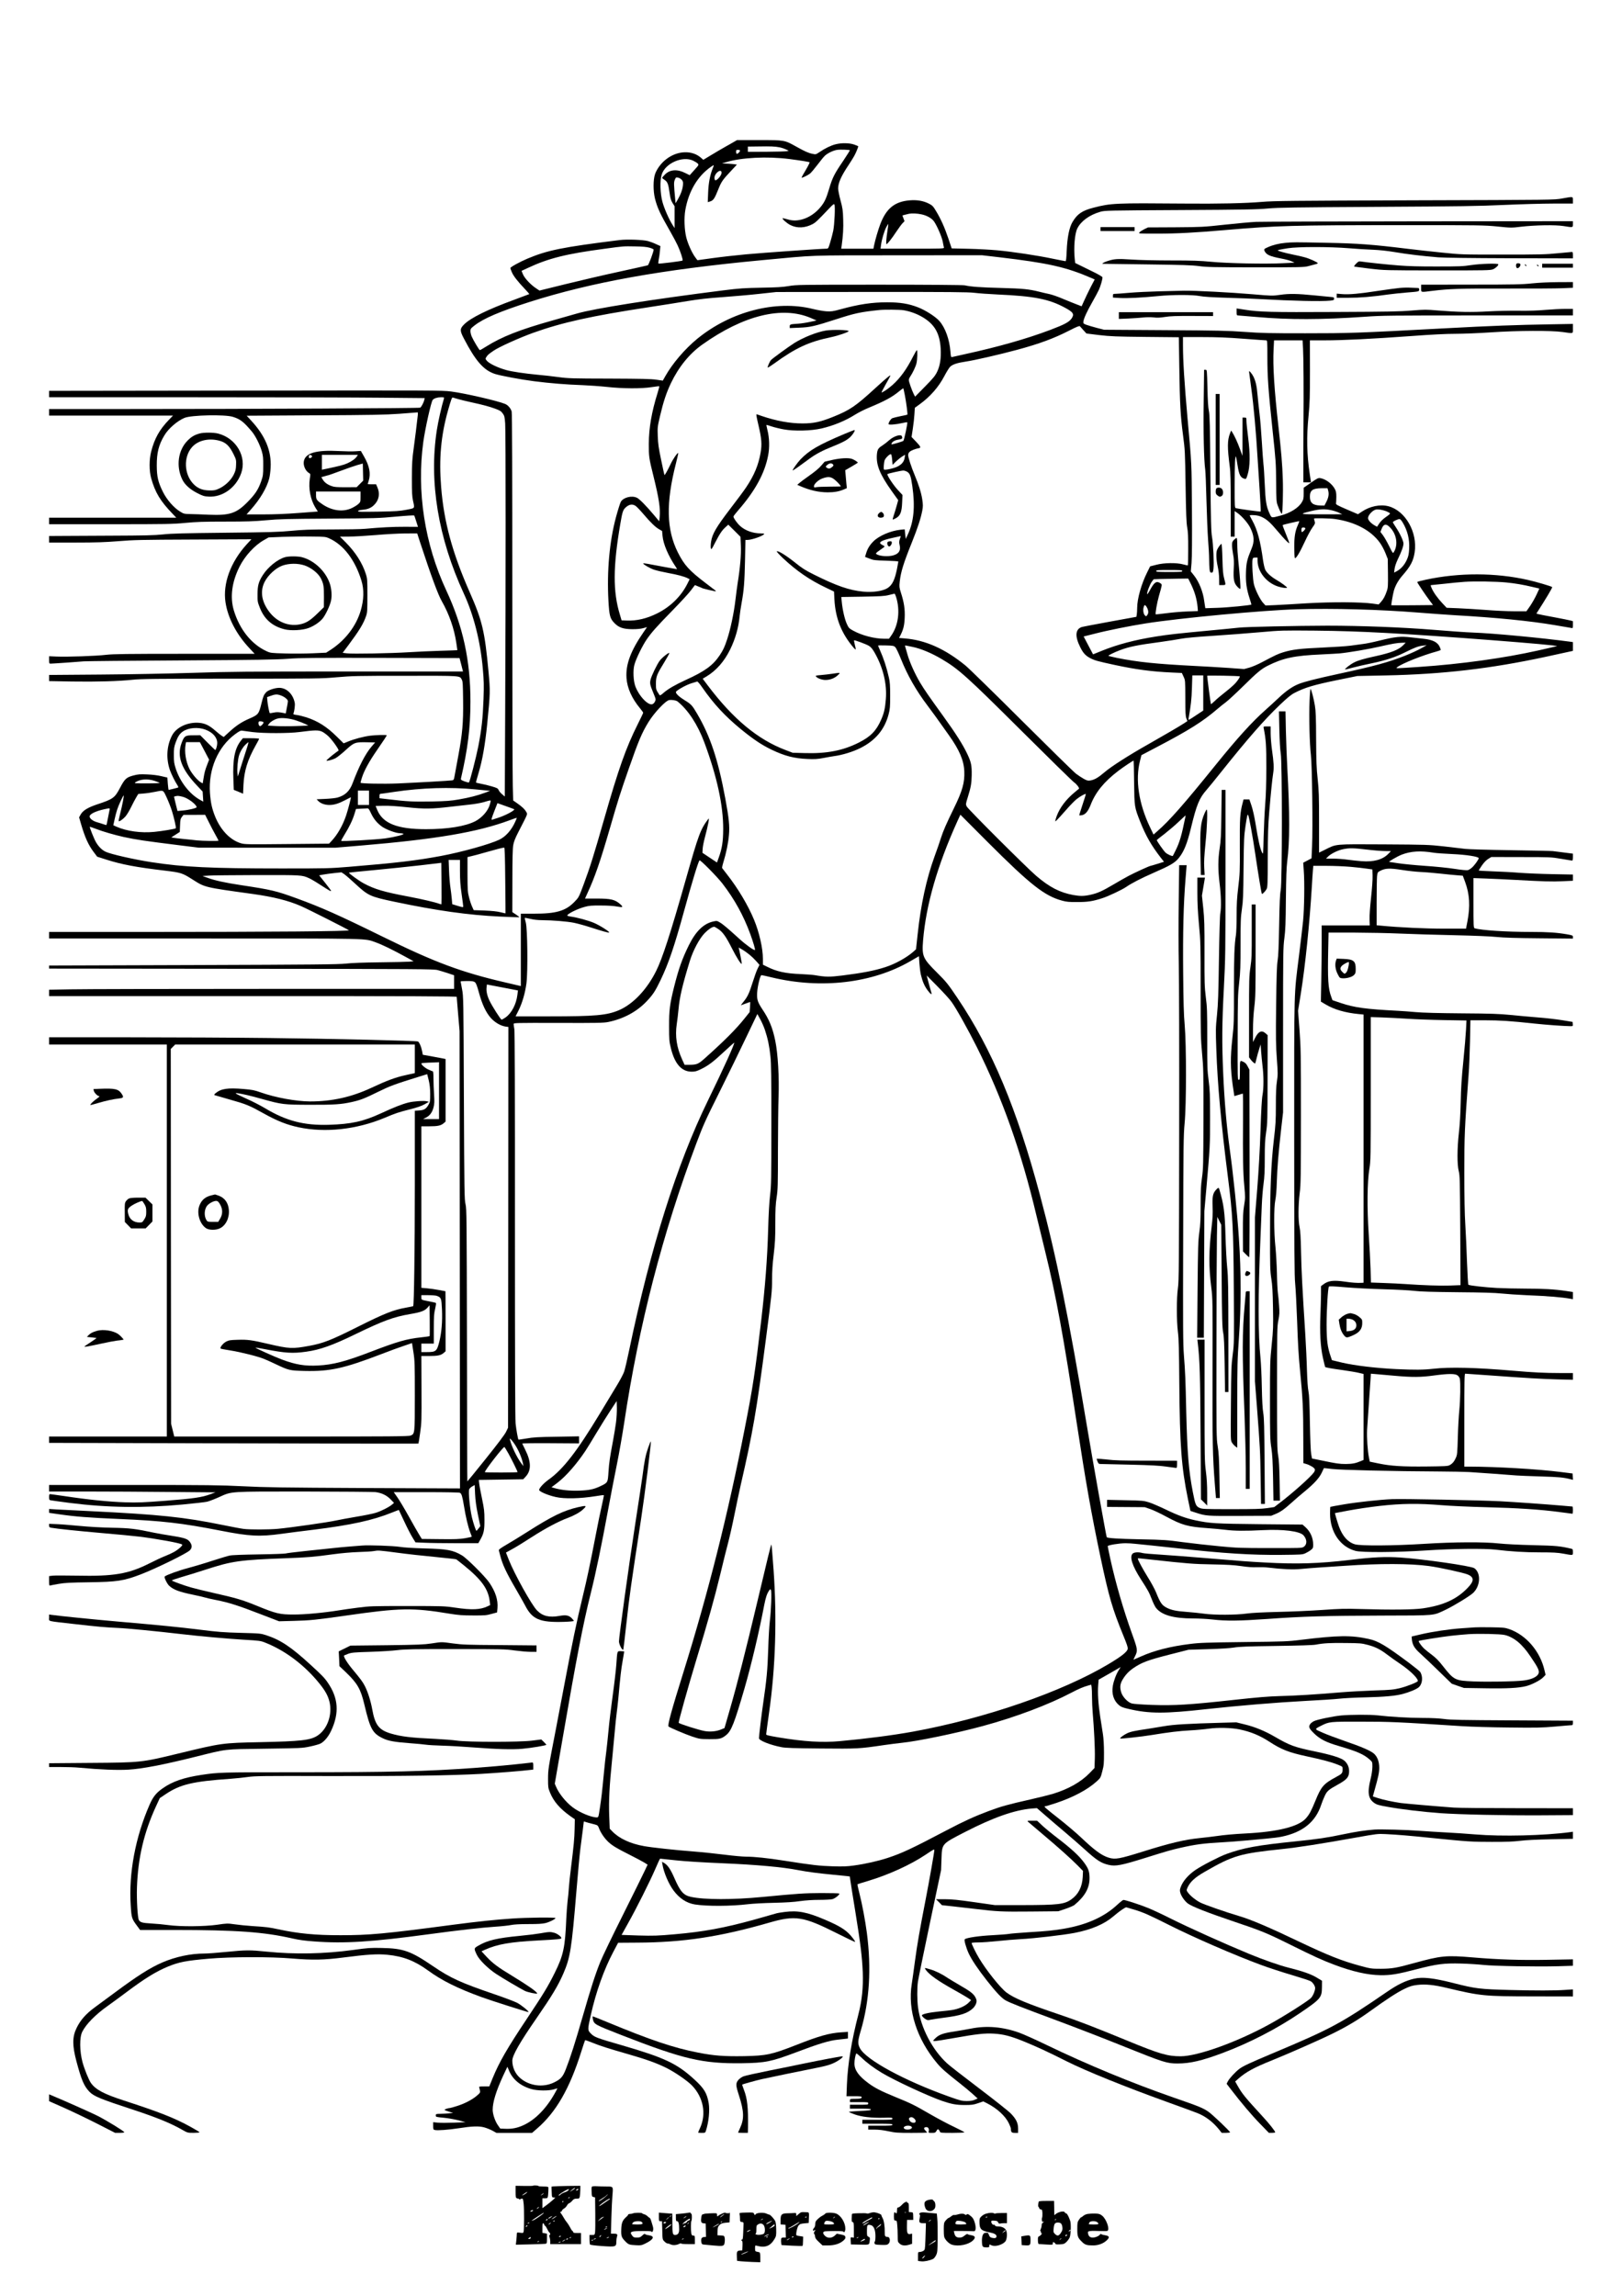<?xml version="1.0" standalone="no"?>
<!DOCTYPE svg PUBLIC "-//W3C//DTD SVG 20010904//EN"
 "http://www.w3.org/TR/2001/REC-SVG-20010904/DTD/svg10.dtd">
<svg version="1.0" xmlns="http://www.w3.org/2000/svg"
 width="2479pt" height="3508pt" viewBox="0 0 2479 3508"
 preserveAspectRatio="xMidYMid meet">
<g transform="translate(0,3508) scale(0.1,-0.1)"
fill="#000000" stroke="none">
<path d="M11120 32857 c-80 -45 -196 -113 -258 -151 l-113 -68 -35 31 c-135
119 -356 112 -527 -18 -79 -59 -148 -151 -176 -232 -29 -87 -29 -257 -1 -372
37 -144 76 -229 238 -512 41 -71 90 -164 109 -205 42 -90 85 -222 75 -231 -11
-9 -361 -53 -369 -46 -3 4 -1 32 5 64 7 32 15 91 18 130 l7 73 -64 29 c-35 17
-91 38 -124 47 -76 21 -320 30 -435 16 -876 -109 -1102 -155 -1409 -284 -116
-49 -261 -129 -261 -144 0 -6 11 -36 24 -66 26 -59 88 -138 200 -256 38 -40
67 -74 65 -76 -2 -1 -105 -40 -229 -86 -410 -150 -665 -276 -767 -377 -66 -66
-67 -94 -3 -216 179 -344 303 -485 475 -541 89 -28 394 -85 597 -111 239 -31
501 -52 743 -60 99 -4 266 -16 370 -27 244 -27 533 -28 688 -3 60 9 110 15
113 13 2 -3 -9 -47 -25 -99 -92 -293 -134 -539 -135 -779 -1 -194 3 -223 71
-495 84 -339 108 -496 95 -625 l-7 -65 -80 95 c-117 140 -223 247 -260 264
-79 38 -204 7 -246 -60 -11 -19 -45 -126 -75 -237 -99 -369 -140 -823 -115
-1277 13 -229 24 -271 91 -340 68 -70 136 -93 275 -94 72 0 130 5 167 16 l57
16 -53 -77 c-197 -285 -275 -493 -261 -700 10 -153 81 -312 207 -464 26 -32
48 -62 48 -68 0 -5 -38 -85 -84 -177 -179 -357 -292 -677 -511 -1442 -165
-576 -215 -734 -313 -999 -76 -204 -77 -204 -142 -271 -135 -140 -282 -182
-622 -181 l-198 0 0 -553 0 -553 -231 54 c-673 156 -1073 304 -1869 695 -690
339 -944 452 -1330 593 -311 113 -378 129 -845 200 -251 38 -400 71 -515 113
l-75 27 95 6 c52 4 385 7 740 8 683 1 685 1 792 -47 26 -11 103 -56 170 -100
143 -92 168 -106 168 -94 0 5 -41 61 -91 123 l-91 114 64 12 c34 6 111 17 170
23 l107 11 43 -29 c24 -17 95 -78 158 -137 208 -193 232 -204 610 -284 648
-136 1124 -203 1610 -226 162 -8 296 -12 298 -10 2 2 -21 20 -52 41 l-56 37 1
476 c0 341 4 496 13 548 9 51 30 106 76 195 155 302 143 273 124 310 -21 40
-70 87 -145 138 l-56 39 -6 227 c-4 125 -7 1454 -7 2953 0 1844 -3 2738 -10
2763 -14 49 -55 97 -100 116 -113 47 -615 163 -825 190 -145 18 -249 18 -3147
14 l-2998 -4 0 -49 0 -49 2218 0 c1219 0 2511 -3 2870 -7 l653 -6 -6 -26 c-10
-44 -46 -111 -63 -120 -18 -9 -2564 -21 -4524 -21 l-1148 0 0 -50 0 -50 947 0
947 0 -60 -62 c-146 -151 -223 -288 -274 -489 -31 -119 -31 -295 0 -405 62
-221 140 -350 329 -546 l55 -58 -972 0 -972 0 0 -50 0 -50 938 0 c861 0 954 2
1142 20 166 16 282 20 610 20 329 0 447 4 630 21 196 18 319 21 965 25 694 4
757 6 1014 30 150 14 277 22 281 17 4 -4 18 -45 32 -91 l26 -82 -197 1 c-184
1 -368 -9 -611 -31 -58 -6 -287 -10 -510 -10 -335 0 -442 -4 -620 -21 -187
-18 -320 -22 -1005 -29 -639 -7 -822 -11 -955 -26 -135 -14 -278 -17 -795 -19
-346 -2 -701 -3 -787 -4 l-158 -1 0 -50 0 -50 403 0 c319 0 454 5 657 21 227
19 352 22 1143 25 l889 4 -74 -80 c-245 -271 -364 -596 -322 -881 36 -239 166
-490 364 -701 l82 -88 -1069 0 c-895 0 -1089 -3 -1198 -15 -154 -19 -603 -34
-762 -27 l-113 5 0 -57 c0 -53 1 -56 25 -56 32 0 432 28 505 35 30 3 696 10
1480 14 1162 7 1465 12 1640 25 185 14 382 16 1419 14 l1204 -3 27 -102 26
-103 -1755 0 c-1555 0 -1827 -3 -2381 -21 -351 -11 -967 -23 -1407 -26 l-783
-6 0 -47 0 -47 348 -6 c380 -6 722 4 932 27 114 13 348 16 1505 16 1325 0
1378 1 1615 22 225 20 309 22 1041 22 873 1 833 4 867 -59 15 -26 17 -72 20
-322 4 -335 -11 -507 -73 -838 -19 -104 -42 -232 -52 -282 -16 -91 -17 -93
-47 -97 -39 -6 -551 -35 -831 -47 -214 -9 -565 -2 -565 11 0 5 9 39 21 76 32
105 111 249 226 415 109 158 153 225 153 234 0 9 -164 5 -251 -6 -103 -13
-246 -51 -338 -89 l-69 -28 -104 102 c-152 151 -289 238 -467 296 -48 15 -113
31 -144 35 -48 6 -57 10 -52 24 15 38 26 127 20 160 -25 134 -123 230 -236
231 -68 0 -170 -34 -201 -67 -36 -40 -44 -57 -72 -171 -40 -163 -48 -173 -187
-233 -117 -51 -200 -106 -307 -204 l-83 -76 -29 18 c-16 9 -62 46 -102 81 -88
77 -151 108 -238 117 -178 17 -357 -66 -423 -197 -80 -158 -91 -351 -29 -528
21 -59 78 -175 113 -227 16 -26 18 -34 7 -38 -17 -5 -134 -35 -141 -35 -2 0
-8 42 -12 94 l-7 95 -91 21 c-56 14 -141 24 -218 27 -110 5 -137 3 -213 -17
-104 -28 -129 -50 -202 -189 -80 -152 -105 -171 -347 -251 -146 -49 -220 -94
-255 -157 l-23 -42 30 -104 c60 -205 113 -321 195 -429 l51 -68 141 -45 c233
-74 452 -116 901 -169 239 -29 260 -35 418 -136 189 -120 174 -117 920 -220
315 -44 544 -101 737 -186 102 -44 695 -344 730 -368 23 -16 -1131 -26 -3144
-26 l-1438 0 0 -50 0 -50 2373 0 c2601 0 2441 4 2622 -60 96 -34 266 -117 458
-223 l119 -65 -64 -6 c-34 -3 -238 -8 -453 -10 -253 -3 -436 -10 -522 -20
-111 -12 -474 -16 -2332 -22 l-2201 -7 0 -23 0 -24 2938 -3 c2761 -2 2941 -4
3002 -20 36 -10 107 -31 158 -48 l92 -31 0 -104 0 -104 -2772 0 c-1525 0
-2918 -3 -3095 -7 l-323 -6 0 -49 0 -48 3115 0 c2485 0 3115 -3 3115 -12 0 -7
10 -128 22 -268 l22 -255 3 -3494 3 -3494 -1462 6 c-1256 6 -1518 10 -1853 27
-346 17 -535 20 -1677 20 l-1288 0 0 -50 0 -50 578 0 c318 0 891 -3 1272 -7
l693 -6 -79 -29 c-126 -47 -254 -66 -679 -99 -353 -27 -426 -30 -625 -24 -238
7 -562 40 -927 95 -112 16 -210 30 -218 30 -11 0 -15 -12 -15 -45 0 -38 3 -45
23 -49 12 -3 146 -21 297 -41 570 -72 1117 -80 1720 -24 173 16 342 36 375 43
33 8 117 40 185 71 198 89 135 85 1300 85 558 -1 1047 -5 1086 -9 95 -11 173
-48 235 -112 l51 -53 -33 -28 c-51 -41 -162 -97 -248 -124 -42 -13 -173 -40
-291 -59 -118 -20 -264 -47 -325 -60 -110 -25 -677 -106 -875 -125 -139 -13
-436 -14 -530 -1 -41 5 -185 33 -320 60 -588 120 -961 159 -2020 211 -223 11
-456 23 -517 26 l-113 7 0 -30 0 -29 153 -22 c246 -36 454 -52 922 -72 656
-28 952 -62 1550 -179 433 -85 591 -94 925 -48 107 15 326 43 485 62 581 72
914 145 1210 265 54 22 100 39 101 37 2 -2 39 -81 83 -176 44 -95 101 -205
126 -245 l45 -73 143 -6 c78 -4 294 -7 479 -7 l338 0 30 53 c54 94 65 147 64
307 0 127 -5 167 -37 320 -20 96 -40 200 -43 231 l-6 56 339 5 340 5 36 39
c89 95 87 228 -6 413 -23 47 -44 89 -45 93 -2 5 192 8 432 6 l436 -3 0 54 0
54 -342 -6 c-289 -4 -362 -9 -462 -27 -65 -11 -120 -19 -122 -17 -8 8 -34 151
-44 247 -7 74 -10 981 -10 3035 1 1998 -2 2949 -9 2990 -6 33 -11 68 -11 78 0
18 29 18 683 17 593 -2 692 0 762 14 235 48 440 158 592 320 94 100 129 154
210 323 122 255 209 511 358 1053 123 447 216 752 236 774 11 12 268 -248 350
-354 185 -240 323 -490 427 -775 45 -124 77 -233 70 -240 -12 -12 -139 79
-243 174 -169 154 -244 218 -294 247 -42 25 -46 26 -100 14 -148 -33 -267
-149 -373 -363 -103 -209 -156 -359 -227 -642 -64 -257 -76 -350 -75 -595 0
-209 2 -233 27 -335 59 -241 163 -359 317 -360 56 0 76 6 150 42 108 53 183
110 354 270 76 70 141 129 146 131 21 8 -162 -396 -400 -883 -476 -976 -876
-2244 -1204 -3815 -30 -146 -65 -294 -77 -329 -12 -35 -64 -134 -117 -220 -52
-86 -166 -275 -254 -420 -354 -585 -563 -854 -788 -1013 -72 -52 -140 -126
-140 -154 0 -24 131 -81 253 -108 134 -31 374 -25 612 13 65 11 121 18 124 15
2 -2 -12 -75 -32 -162 -20 -86 -62 -287 -92 -447 -87 -450 -128 -646 -205
-965 -84 -346 -162 -722 -266 -1275 -41 -220 -104 -548 -139 -730 -118 -607
-118 -609 -119 -755 0 -128 1 -139 30 -210 55 -136 151 -247 313 -362 l66 -46
-3 -149 c-3 -149 -13 -249 -56 -598 -14 -104 -27 -235 -31 -290 -3 -55 -12
-149 -20 -210 -7 -60 -16 -180 -20 -265 -18 -444 -43 -565 -177 -835 -102
-206 -170 -318 -428 -705 -297 -445 -421 -660 -520 -902 l-52 -128 -80 0 c-65
0 -79 -3 -75 -14 3 -8 9 -30 12 -48 6 -32 3 -37 -47 -80 -73 -62 -184 -120
-301 -157 -53 -17 -103 -31 -110 -31 -26 0 -87 -21 -83 -29 3 -4 33 -16 68
-27 l63 -19 -60 -6 c-33 -4 -93 -7 -132 -8 -70 -1 -73 -2 -73 -25 0 -23 4 -24
124 -35 68 -7 170 -25 227 -40 l104 -28 -177 -7 c-97 -4 -208 -4 -247 0 l-71
7 0 -57 c0 -52 2 -56 26 -62 39 -10 209 3 359 26 204 32 312 36 392 15 38 -10
95 -33 129 -51 l61 -34 272 0 273 0 76 66 c290 250 498 610 675 1173 30 94 56
174 59 177 3 3 55 -15 114 -39 121 -49 237 -86 554 -177 272 -78 434 -137 580
-210 132 -67 312 -191 384 -264 175 -180 224 -433 126 -650 -17 -36 -30 -68
-30 -71 0 -3 24 -5 54 -5 53 0 55 1 65 33 43 132 61 313 42 423 -26 150 -69
222 -212 354 -270 249 -458 338 -1119 530 -385 111 -414 123 -467 175 -54 54
-54 61 -3 288 79 353 201 694 343 962 l74 140 293 2 c702 3 1265 89 2015 305
402 116 519 98 1038 -163 152 -77 277 -136 277 -131 0 11 -28 50 -71 100 -75
86 -170 145 -383 236 -279 120 -422 148 -628 121 -60 -8 -113 -17 -116 -19 -4
-2 -163 -47 -352 -100 -454 -125 -768 -183 -1205 -221 -269 -24 -327 -25 -557
-19 -142 4 -258 8 -258 9 0 1 43 78 95 171 132 234 339 648 420 836 37 87 70
158 74 158 3 0 110 -11 236 -25 146 -16 406 -32 715 -45 519 -22 920 -58 1160
-105 146 -28 301 -48 530 -70 91 -8 186 -18 212 -21 l46 -6 7 -51 c3 -29 38
-244 76 -478 80 -492 105 -699 115 -935 9 -226 -12 -432 -66 -640 -104 -398
-164 -766 -176 -1071 l-7 -183 117 0 c92 0 116 -3 116 -14 0 -20 -23 -26 -106
-26 -72 0 -74 -1 -74 -25 l0 -25 140 0 c133 0 140 -1 140 -20 0 -19 -7 -20
-140 -20 l-140 0 0 -30 0 -30 160 0 c131 0 160 -3 160 -14 0 -11 -34 -15 -170
-21 -93 -4 -167 -11 -165 -15 3 -5 42 -21 88 -38 105 -38 259 -55 440 -51 125
4 137 2 137 -13 0 -17 -18 -18 -230 -18 l-230 0 0 -30 0 -30 230 0 c198 0 230
-2 230 -15 0 -13 -27 -15 -185 -15 l-185 0 0 -30 0 -30 95 0 c63 0 134 -8 212
-25 107 -23 140 -25 356 -25 130 0 237 2 237 5 0 2 -12 16 -26 30 -30 30 -27
49 9 53 31 4 51 -25 41 -63 -6 -24 -5 -25 47 -25 50 0 55 3 72 31 14 25 20 29
32 19 8 -6 17 -20 20 -31 6 -18 18 -19 191 -19 101 0 184 4 184 8 0 5 -71 42
-157 83 -87 40 -255 130 -373 198 -240 139 -281 159 -530 261 -215 88 -312
138 -410 211 -148 110 -211 199 -211 298 -1 51 14 131 28 154 3 5 37 -23 77
-61 85 -82 188 -159 316 -236 191 -115 706 -354 920 -428 144 -49 216 -62 345
-62 105 0 130 3 202 27 l81 28 54 -27 c155 -78 283 -195 337 -308 17 -35 31
-72 31 -82 1 -54 10 -64 61 -64 l49 0 0 66 c0 86 -30 147 -113 232 -34 35
-251 207 -482 382 -231 175 -451 346 -489 381 -229 210 -403 545 -445 854 -15
113 -16 295 -2 395 7 47 89 450 183 895 l171 810 6 165 c9 244 -3 230 361 418
430 221 754 335 1017 358 l81 6 119 -103 c65 -57 201 -173 302 -258 100 -85
237 -204 304 -265 188 -171 254 -214 371 -241 107 -25 197 -7 571 110 310 97
374 116 523 150 234 53 352 69 642 85 96 5 247 17 335 25 88 8 237 22 330 30
94 8 204 22 245 31 324 68 519 227 605 494 10 30 32 87 50 125 35 77 59 98
195 173 146 80 179 118 179 207 1 63 -25 121 -72 162 -49 43 -200 90 -457 143
-301 62 -379 90 -605 222 -153 89 -307 152 -460 189 l-130 32 -215 -6 c-523
-14 -742 -27 -890 -53 -80 -14 -190 -32 -245 -40 -199 -29 -266 -43 -318 -68
-55 -26 -115 -72 -106 -80 7 -7 328 28 479 53 270 44 422 62 588 71 95 5 223
17 285 26 135 20 350 15 472 -11 172 -36 310 -93 459 -190 179 -117 296 -163
566 -221 242 -52 377 -88 469 -125 81 -32 81 -32 81 -68 0 -65 -7 -74 -103
-125 -186 -100 -225 -144 -312 -359 -67 -163 -92 -209 -146 -271 -112 -127
-430 -206 -924 -231 -165 -8 -332 -23 -445 -40 -52 -8 -169 -21 -260 -31 -220
-22 -454 -77 -860 -205 -360 -112 -422 -124 -521 -95 -109 32 -219 112 -430
313 -69 65 -218 192 -330 280 -217 170 -242 193 -216 193 9 0 85 23 168 50
261 87 483 205 622 332 57 52 59 55 84 153 24 90 26 118 26 280 0 114 -6 218
-16 285 -9 58 -28 179 -42 270 -30 196 -40 363 -31 480 l7 85 169 96 168 97
-28 -45 c-41 -64 -78 -163 -92 -243 -21 -122 14 -229 97 -297 28 -24 62 -37
148 -56 313 -73 549 -73 1187 -2 470 52 1075 102 1505 125 215 11 449 26 520
34 72 8 256 18 410 21 282 7 443 21 558 50 107 28 221 75 254 107 54 52 63
157 20 230 -7 11 -82 72 -167 136 -363 271 -475 338 -625 370 -264 58 -468 55
-1030 -14 -198 -25 -247 -27 -870 -34 -577 -7 -681 -11 -825 -29 -305 -38
-548 -100 -754 -192 -60 -27 -111 -49 -112 -49 -2 0 8 22 21 48 46 92 45 104
-43 347 -135 375 -251 777 -332 1144 -22 101 -40 190 -40 196 0 16 178 45 272
45 40 0 111 -4 158 -10 47 -5 157 -16 245 -25 88 -9 277 -29 420 -45 651 -74
1112 -103 1563 -98 301 3 319 4 364 25 26 12 63 34 83 50 32 26 35 32 35 81 0
106 -44 203 -124 273 l-39 34 -651 6 c-685 7 -762 12 -986 59 -148 32 -267 75
-453 165 -95 46 -210 95 -257 110 -81 25 -97 27 -362 32 l-278 6 0 -54 0 -54
288 -2 287 -2 85 -29 c47 -16 157 -68 245 -116 244 -131 327 -154 635 -176 85
-6 207 -17 270 -25 131 -17 305 -19 569 -5 316 16 566 -16 623 -79 57 -64 58
-141 1 -178 -25 -17 -61 -18 -513 -17 -448 0 -507 2 -775 28 -159 15 -409 43
-555 62 -249 34 -289 37 -660 44 -333 7 -491 17 -505 32 -7 7 -223 1215 -304
1705 -278 1661 -465 2584 -718 3528 -351 1314 -731 2221 -1259 3005 -149 221
-168 244 -314 390 -218 217 -231 249 -212 492 45 543 219 1146 525 1822 l45
98 423 -424 c644 -644 865 -819 1134 -890 65 -18 108 -22 230 -21 159 0 237
12 382 59 91 29 303 129 365 172 84 58 230 133 415 214 265 116 330 154 392
232 77 96 125 217 182 450 87 361 128 460 238 585 32 36 131 158 221 271 421
527 659 798 902 1031 117 111 170 155 223 182 161 83 298 123 665 198 l295 60
440 9 c865 18 1594 103 2428 282 l427 93 0 67 0 67 -42 6 c-438 59 -1176 129
-1488 140 -96 3 -362 22 -590 41 -475 39 -1117 64 -1635 64 -477 -1 -1257 -18
-1350 -30 -44 -5 -251 -26 -460 -45 -480 -45 -609 -59 -804 -90 -320 -50 -593
-122 -832 -219 l-133 -54 -72 136 -72 137 167 42 c193 50 547 121 777 157 523
83 1799 202 2319 217 557 16 1252 -3 1855 -51 201 -16 451 -34 555 -40 636
-36 1146 -87 1525 -151 129 -22 245 -42 258 -44 21 -5 22 -2 22 49 l0 55 -37
10 c-21 6 -123 26 -228 46 -332 63 -298 53 -282 78 131 203 237 381 230 387
-15 13 -238 79 -370 109 -496 112 -1050 114 -1565 3 -71 -15 -128 -31 -128
-35 0 -10 130 -204 193 -287 l49 -65 -318 -3 c-174 -1 -318 -1 -320 0 -3 4 22
156 37 213 19 77 66 163 128 235 129 147 171 226 192 360 47 306 -142 638
-401 705 -125 33 -285 0 -408 -84 l-57 -38 -170 73 c-140 60 -169 76 -166 91
2 10 4 54 5 98 0 64 -4 88 -22 122 -43 81 -137 152 -223 168 -31 5 -45 -2
-144 -71 l-110 -76 0 -87 c0 -76 -3 -91 -28 -134 -51 -87 -177 -166 -327 -205
-144 -38 -133 -41 -169 37 -47 103 -60 183 -71 441 -6 129 -14 269 -20 310 -5
41 -16 197 -25 345 -9 149 -24 340 -35 425 -10 85 -24 212 -30 282 -12 142
-29 216 -64 286 -23 45 -66 95 -66 76 0 -5 16 -124 35 -264 35 -253 74 -685
94 -1040 6 -102 21 -330 33 -508 11 -177 19 -325 16 -328 -6 -5 -341 41 -380
52 -17 5 -18 29 -18 328 0 351 7 503 22 451 4 -16 15 -74 23 -128 22 -142 45
-187 106 -202 24 -6 27 -3 48 67 37 118 40 311 7 564 -14 110 -26 224 -26 252
0 51 -1 52 -30 52 l-30 0 -1 -292 0 -293 -38 105 c-36 99 -85 206 -119 258
l-16 24 -18 -46 c-40 -103 -41 -215 -3 -504 12 -86 15 -226 15 -593 l0 -479
30 0 30 0 0 195 0 196 44 -30 c66 -46 159 -153 194 -223 61 -124 67 -210 21
-319 -69 -166 -81 -216 -86 -359 -6 -155 9 -262 56 -405 16 -50 28 -91 27 -92
-10 -11 -370 -46 -517 -50 l-187 -6 -5 29 c-3 16 -8 52 -12 79 -17 139 -78
293 -155 391 l-50 63 11 131 c7 86 9 364 6 818 -5 723 -3 685 -67 1387 -48
540 -70 883 -70 1123 l0 122 293 0 c217 0 380 -6 627 -25 183 -14 342 -25 352
-25 17 0 18 -15 18 -255 0 -304 14 -503 81 -1135 48 -448 51 -492 53 -775 2
-276 4 -304 23 -355 28 -75 55 -130 64 -130 12 0 22 329 15 525 -7 226 -25
435 -66 800 -65 577 -88 935 -75 1185 l7 140 218 0 218 0 7 -124 c8 -141 11
-663 7 -1166 -2 -190 -3 -465 -2 -612 l0 -268 59 0 58 0 -18 118 c-47 312 -52
571 -19 907 18 191 21 280 21 683 l-1 462 219 0 c283 0 727 22 1320 65 324 24
542 35 688 35 118 0 359 10 536 22 417 28 922 30 1102 5 170 -24 155 -29 155
53 l0 71 -342 -6 c-529 -9 -906 -23 -1613 -61 -1363 -73 -1467 -76 -2135 -76
-540 0 -666 2 -925 21 -261 19 -421 22 -1225 27 l-925 6 -110 28 c-60 16 -132
37 -160 47 -46 18 -50 21 -47 49 5 47 56 158 136 298 41 72 86 156 100 186 26
56 56 160 56 191 0 13 -58 46 -209 119 l-208 102 -7 61 c-18 174 0 390 40 468
56 112 185 205 349 253 68 20 102 21 1225 27 975 5 1184 9 1340 24 160 14 390
18 1670 25 1271 7 1550 11 1935 29 248 11 586 21 753 21 l302 0 0 50 c0 60 7
59 -165 28 -120 -22 -124 -22 -2250 -28 -1884 -6 -2154 -9 -2335 -24 -264 -22
-666 -31 -1200 -26 -1042 9 -1111 6 -1374 -62 -176 -45 -250 -95 -324 -219
-50 -84 -80 -233 -89 -441 -5 -119 -9 -158 -19 -158 -7 0 -97 18 -201 39 -228
48 -606 105 -843 127 -96 9 -292 20 -435 23 l-260 6 -50 150 c-57 169 -118
305 -191 424 -43 72 -55 83 -109 111 -86 43 -181 59 -296 49 -226 -20 -354
-124 -445 -364 -31 -81 -78 -241 -94 -320 l-11 -55 -246 0 -246 0 7 48 c21
155 28 264 23 402 -4 137 -9 171 -41 289 -20 74 -36 156 -36 181 0 86 45 188
160 360 31 47 68 106 82 131 28 48 70 150 64 156 -2 2 -30 13 -62 25 -71 25
-193 27 -283 4 -71 -18 -162 -62 -244 -118 -58 -39 -59 -39 -109 -28 -65 13
-117 37 -248 110 -181 101 -176 100 -567 100 l-338 0 -145 -83z m794 -28 c27
-5 70 -19 95 -31 l46 -21 -30 -7 c-16 -4 -157 -8 -312 -9 l-283 -1 0 40 0 40
163 2 c184 3 251 1 321 -13z m1075 -45 c2 -2 -45 -77 -105 -167 -133 -195
-162 -253 -212 -422 -44 -147 -68 -199 -123 -269 -79 -100 -186 -172 -295
-200 -82 -21 -145 -20 -223 4 -36 11 -67 17 -70 15 -10 -11 67 -78 119 -104
103 -52 227 -46 342 16 45 25 74 52 248 236 63 66 75 75 83 61 14 -25 1 -303
-18 -399 -9 -44 -30 -124 -46 -177 -30 -97 -30 -98 -62 -98 -74 0 -964 -62
-1222 -86 -154 -14 -385 -40 -513 -58 l-233 -32 -35 47 c-50 68 -110 203 -135
300 -29 119 -36 298 -15 419 51 289 188 520 393 662 48 32 49 32 29 -17 -43
-103 -68 -231 -73 -377 l-6 -147 37 11 c48 15 68 44 122 180 49 123 68 150
198 288 l89 95 -49 7 c-27 3 -78 7 -114 8 l-65 2 60 19 c231 72 631 92 970 49
175 -23 300 -43 308 -50 4 -4 -22 -57 -59 -119 -37 -61 -65 -113 -63 -116 7
-6 91 34 127 61 18 14 71 77 118 139 47 63 99 126 116 140 47 40 127 77 183
85 46 7 184 2 194 -6z m-1679 -6 c0 -16 -31 -48 -47 -48 -8 0 -13 12 -13 30 0
27 3 30 30 30 17 0 30 -5 30 -12z m-716 -153 c29 -14 61 -34 71 -45 17 -19 16
-22 -53 -98 l-71 -79 -65 32 c-125 64 -236 56 -313 -21 -23 -24 -43 -47 -43
-51 0 -5 16 -18 36 -31 46 -30 59 -63 77 -195 12 -88 21 -118 46 -159 l31 -49
0 -167 0 -167 -32 50 c-56 89 -127 251 -154 352 -34 126 -40 324 -11 415 53
173 318 290 481 213z m432 -170 c9 -23 -13 -68 -51 -105 -39 -37 -55 -33 -55
15 0 62 89 136 106 90z m-607 -122 c20 -23 23 -34 19 -82 -6 -65 -34 -142 -80
-221 l-33 -55 -6 65 c-21 223 -22 254 -5 294 15 36 18 38 49 32 17 -3 43 -18
56 -33z m3663 -528 c73 -15 139 -49 180 -92 42 -44 133 -247 147 -328 7 -38
15 -78 18 -87 4 -17 -24 -18 -482 -18 l-487 0 7 57 c10 80 51 218 82 275 15
27 28 47 29 45 2 -1 -3 -43 -11 -92 -20 -132 -26 -215 -16 -215 14 0 82 86
150 190 35 52 77 110 94 128 l31 32 -16 44 -16 44 41 11 c23 6 51 12 62 15 43
8 123 5 187 -9z m-4154 -510 c34 -10 62 -23 62 -29 0 -32 -76 -237 -90 -240
-8 -3 -202 -46 -430 -96 -228 -49 -597 -135 -820 -190 l-405 -100 -55 37 c-80
53 -173 152 -198 213 l-21 51 97 45 c313 147 585 215 1172 293 301 41 283 39
465 36 118 -2 177 -7 223 -20z m5338 -145 c755 -89 1026 -150 1417 -319 l48
-21 -64 -122 c-34 -68 -79 -160 -99 -206 l-37 -82 -78 30 c-43 16 -136 54
-208 84 -71 31 -164 63 -205 72 -41 8 -111 25 -155 36 -161 40 -247 49 -585
58 -316 8 -462 19 -555 40 -23 6 -570 10 -1305 10 -1225 0 -1269 -1 -1385 -21
-95 -16 -183 -21 -420 -25 -262 -5 -335 -10 -575 -40 -1086 -137 -1973 -277
-2240 -354 -74 -21 -241 -69 -370 -105 -512 -144 -778 -249 -1021 -401 -47
-30 -90 -54 -95 -54 -10 1 -96 143 -125 209 -10 24 -19 60 -19 81 0 35 5 42
63 87 138 108 387 214 837 358 953 303 2019 495 3560 640 846 79 653 73 2076
74 l1282 1 258 -30z m-376 -544 c63 -8 225 -20 360 -26 554 -25 781 -69 1025
-201 129 -69 148 -99 103 -165 -38 -55 -109 -93 -329 -176 -360 -136 -799
-260 -1294 -368 -104 -23 -197 -43 -206 -46 -14 -4 -17 9 -23 83 -14 185 -78
364 -168 467 -57 66 -213 166 -327 210 -144 56 -276 77 -471 77 -232 0 -433
-30 -714 -107 -117 -32 -140 -35 -216 -31 -47 3 -141 20 -210 37 -561 139
-1250 -39 -1759 -453 -193 -158 -384 -381 -495 -579 l-36 -64 -97 14 c-77 12
-233 15 -718 17 -572 1 -632 3 -780 23 -88 12 -236 29 -330 37 -182 17 -378
46 -462 69 -134 36 -273 103 -306 148 -20 26 -20 28 -2 55 21 32 29 39 107 93
81 57 395 198 608 275 446 159 883 256 1760 390 201 31 471 73 600 95 177 29
310 44 537 60 166 12 418 34 560 50 l258 28 1455 1 c1205 1 1475 -2 1570 -13z
m-1082 -266 c102 -17 204 -54 292 -106 184 -109 262 -245 277 -479 8 -146 -9
-263 -54 -355 -31 -64 -59 -98 -187 -228 l-150 -153 -20 38 c-29 57 -76 190
-76 216 0 12 9 36 21 52 36 53 82 149 95 200 15 53 19 205 7 205 -5 0 -29 -42
-56 -94 -101 -200 -198 -333 -318 -440 -60 -54 -158 -120 -166 -112 -2 2 26
55 61 118 36 63 69 124 73 134 10 26 -45 -19 -225 -183 -305 -280 -390 -338
-648 -442 -194 -78 -298 -101 -469 -101 -193 0 -404 39 -624 114 -41 15 -76
26 -78 26 -8 0 0 -43 32 -180 45 -194 52 -278 30 -405 -32 -189 -98 -348 -223
-534 -31 -47 -141 -195 -245 -330 -211 -277 -271 -379 -289 -497 -6 -39 -8
-84 -4 -100 7 -27 12 -21 69 91 70 134 103 184 160 234 l38 34 93 -92 93 -93
6 -136 c6 -137 -12 -345 -48 -565 -8 -51 -24 -170 -35 -265 -23 -199 -76 -449
-127 -602 -40 -120 -59 -161 -115 -245 -103 -153 -225 -242 -518 -375 -161
-74 -271 -137 -340 -198 -41 -36 -54 -42 -61 -31 -54 82 -54 82 -54 174 0 107
13 140 131 331 41 67 74 127 74 134 0 20 -107 -63 -146 -114 -42 -55 -129
-235 -142 -294 -12 -53 -7 -79 39 -189 22 -51 39 -99 39 -107 0 -28 -22 -64
-47 -75 -64 -29 -210 125 -265 279 -28 80 -35 236 -13 319 23 91 124 297 191
394 76 109 149 191 399 447 116 118 239 252 273 297 l63 83 51 -21 c29 -11 55
-22 59 -25 15 -9 203 -53 208 -48 2 2 2 5 0 7 -2 2 -70 54 -152 116 -255 194
-329 276 -427 470 -175 350 -184 754 -30 1357 22 87 38 159 36 161 -10 11 -82
-93 -119 -173 -42 -89 -86 -168 -92 -162 -2 2 -24 104 -50 228 -39 186 -48
250 -52 365 -5 137 -4 143 36 314 51 217 96 350 164 494 119 249 284 453 482
593 628 446 1217 591 1653 407 l92 -40 -97 -21 c-54 -12 -136 -25 -183 -28
-123 -8 -130 -10 -130 -41 l0 -26 143 6 c169 6 237 22 574 131 282 91 362 108
653 139 78 8 309 6 368 -3z m2752 -307 l45 -49 195 -24 c172 -20 254 -23 706
-28 l511 -5 7 -461 c8 -556 17 -729 57 -1036 30 -227 31 -254 39 -775 7 -426
12 -559 24 -630 13 -67 17 -152 16 -334 0 -134 -2 -246 -5 -249 -2 -3 -33 3
-67 13 -100 29 -296 27 -416 -5 l-94 -24 -44 -89 c-89 -177 -154 -406 -154
-546 0 -36 -3 -82 -6 -101 l-6 -35 -406 -74 c-224 -41 -418 -78 -432 -83 -96
-35 -103 -143 -19 -309 45 -91 82 -130 159 -169 66 -33 107 -44 365 -100 328
-70 563 -102 874 -116 l154 -7 26 -56 c26 -56 26 -56 27 -326 0 -222 3 -277
16 -312 l16 -41 -51 -34 c-64 -42 -298 -179 -552 -323 -291 -164 -563 -338
-664 -425 -97 -83 -154 -116 -220 -126 -34 -5 -49 -1 -98 26 -32 18 -85 53
-118 78 -33 25 -406 391 -830 813 -423 422 -810 800 -858 839 -313 256 -613
390 -929 415 l-87 7 21 41 c45 89 60 150 65 267 6 130 -10 236 -57 382 -26 82
-27 94 -19 170 17 150 57 281 187 603 89 223 134 361 157 479 13 70 13 90 0
178 -15 99 -55 225 -115 368 -49 116 -100 271 -100 305 0 20 8 39 23 52 20 19
93 48 141 55 36 6 27 26 -42 98 l-70 73 19 126 c11 69 22 170 25 223 l6 97 73
53 c162 117 290 263 379 433 32 61 70 122 84 137 36 39 108 63 242 83 135 20
502 104 785 180 338 91 560 173 797 294 115 59 156 75 163 66 6 -6 30 -34 55
-62z m-2731 -989 c23 -119 45 -293 39 -300 -3 -2 -50 -13 -104 -23 -54 -11
-111 -25 -126 -31 -25 -12 -58 -63 -58 -90 0 -16 109 -7 212 16 38 9 72 14 74
11 9 -8 -47 -271 -59 -283 -10 -10 -159 -54 -181 -54 -3 0 -2 9 4 20 14 26 55
47 113 55 47 7 54 16 41 49 -14 37 -125 2 -196 -62 -29 -26 -75 -62 -103 -80
-64 -40 -76 -61 -83 -138 -12 -161 45 -301 227 -558 l99 -138 -24 -87 c-13
-47 -33 -113 -44 -145 -11 -33 -18 -61 -16 -64 3 -2 24 6 47 19 69 38 91 93
97 238 l5 118 -74 80 c-68 74 -168 227 -156 239 9 9 211 54 243 54 17 0 46
-10 64 -22 39 -27 52 -65 74 -218 44 -309 23 -539 -67 -732 l-34 -73 -8 74 -8
73 -61 -6 c-152 -15 -331 -92 -417 -178 -57 -57 -92 -114 -112 -185 l-16 -52
67 -26 c62 -25 82 -27 255 -32 103 -3 187 -9 187 -13 0 -4 -9 -54 -20 -110
-34 -169 -72 -248 -142 -294 -69 -47 -229 -71 -375 -56 -213 20 -410 89 -754
261 -131 65 -179 96 -295 189 -133 106 -256 181 -272 165 -4 -4 38 -50 93
-102 207 -195 411 -336 659 -453 l123 -59 6 -120 c16 -292 109 -523 296 -741
35 -40 37 -32 15 52 -8 33 -13 62 -11 64 7 7 180 -57 225 -83 31 -18 53 -44
84 -96 133 -228 197 -487 177 -721 -11 -139 -27 -210 -71 -311 -74 -170 -160
-260 -341 -351 -243 -123 -490 -171 -827 -161 l-185 5 -110 42 c-423 160 -802
475 -1188 987 l-77 102 61 37 c147 89 269 228 358 409 80 163 129 333 146 515
3 36 17 126 30 200 36 198 44 311 52 653 l6 307 31 0 c69 0 256 67 256 93 0 4
-25 7 -55 7 -118 0 -236 43 -314 114 -46 42 -101 120 -101 143 0 7 31 47 68
90 263 301 410 570 462 844 24 122 20 267 -11 389 -10 41 -17 76 -15 77 1 2
36 -8 77 -22 41 -14 126 -35 189 -46 160 -29 413 -23 575 14 184 43 365 117
515 212 48 30 140 77 206 104 246 102 359 163 466 252 33 27 62 48 64 47 2 -2
12 -49 23 -104z m-7043 -51 c-38 -123 -89 -352 -110 -487 -121 -789 21 -1645
413 -2496 151 -326 254 -733 290 -1147 17 -187 18 -253 11 -463 -11 -297 -29
-462 -80 -725 -35 -176 -128 -536 -143 -551 -3 -3 -33 4 -66 16 -52 19 -60 26
-56 44 104 448 145 776 145 1176 0 629 -114 1151 -370 1700 -330 707 -454
1514 -350 2270 29 206 119 610 143 639 20 24 69 40 125 41 46 0 53 -2 48 -17z
m219 -12 c39 -11 124 -32 190 -46 188 -41 281 -66 374 -100 73 -27 90 -38 115
-73 26 -36 29 -52 37 -154 9 -128 9 -2432 0 -4391 l-6 -1308 -41 35 c-23 19
-47 48 -53 64 -11 26 -23 32 -104 56 -51 15 -125 33 -165 40 -40 8 -75 16 -77
18 -2 2 16 71 41 153 57 191 98 427 129 730 49 495 49 508 21 816 -58 618 -95
774 -289 1214 -265 602 -393 1074 -435 1605 -35 431 -3 783 105 1168 46 162
60 201 72 198 9 -3 48 -14 86 -25z m-620 -248 c-22 -193 -37 -315 -61 -493
-25 -179 -28 -238 -29 -470 0 -217 3 -279 18 -344 26 -119 33 -109 -100 -135
-103 -20 -158 -24 -432 -29 -266 -4 -313 -3 -309 9 3 9 28 16 74 20 85 8 140
34 188 91 60 69 73 161 35 249 l-21 49 -64 0 c-35 0 -64 1 -64 3 0 1 7 24 15
51 34 111 12 226 -72 372 l-48 84 -80 -5 c-44 -4 -158 -2 -253 3 -349 19 -514
-29 -538 -155 -13 -67 26 -152 82 -183 20 -11 20 -15 9 -84 -23 -149 10 -318
85 -442 l38 -60 -292 -22 c-193 -15 -377 -22 -544 -22 l-254 0 65 73 c141 157
245 334 281 474 9 33 19 108 22 165 15 260 -81 491 -306 731 l-60 65 1037 6
c879 4 1079 8 1303 24 146 11 269 20 273 21 4 0 5 -20 2 -46z m-2827 -22 c114
-35 164 -74 293 -227 53 -64 121 -198 150 -299 20 -69 23 -101 22 -225 0 -135
-3 -151 -31 -233 -44 -126 -91 -198 -206 -315 -173 -177 -274 -210 -596 -197
-102 5 -229 9 -283 10 -93 2 -100 4 -156 39 -95 58 -202 181 -261 300 -74 149
-93 231 -94 401 -1 195 29 318 116 462 62 105 198 222 308 268 102 43 615 54
738 16z m10077 -652 l7 -82 51 51 c29 27 72 62 96 77 l44 27 -6 -42 c-8 -62
-43 -106 -112 -140 -56 -28 -192 -57 -205 -44 -8 9 -2 104 10 140 12 34 71 94
94 94 10 0 15 -24 21 -81z m-8881 65 c30 -12 12 -44 -25 -44 -10 0 -12 33 -2
43 8 8 8 8 27 1z m700 -18 c-23 -36 -76 -74 -147 -106 -56 -25 -119 -41 -319
-83 l-68 -14 0 113 0 114 275 0 275 0 -16 -24z m47 -420 l-50 -50 -168 -1
c-139 0 -177 3 -218 19 -64 23 -107 56 -133 100 l-21 35 54 15 c29 9 56 16 59
16 4 0 86 30 184 66 97 37 213 76 257 89 l80 22 3 -131 3 -130 -50 -50z
m14799 -105 c14 -52 4 -106 -30 -172 l-28 -54 -64 1 c-113 3 -158 41 -158 134
0 99 42 129 182 130 l87 0 11 -39z m-14790 -91 c0 -78 -1 -81 -32 -110 -18
-17 -61 -44 -96 -61 -135 -66 -303 -46 -452 54 -89 60 -100 74 -100 139 l0 58
340 0 340 0 0 -80z m4207 -142 c17 -13 72 -70 121 -128 106 -125 182 -198 239
-229 l42 -24 7 -76 c11 -124 88 -304 200 -470 13 -19 22 -36 21 -37 -2 -2
-281 48 -444 80 -40 7 -73 11 -73 7 0 -15 102 -74 166 -96 38 -13 134 -35 214
-50 145 -26 249 -54 302 -81 l28 -15 -36 -72 c-96 -190 -258 -349 -459 -449
-160 -80 -313 -116 -467 -110 l-78 3 -25 84 c-109 355 -107 734 6 1393 30 179
41 212 81 248 55 50 105 57 155 22z m10626 -63 c38 -8 92 -25 120 -39 l52 -24
-315 -1 c-344 0 -353 2 -168 48 136 33 212 37 311 16z m845 -17 c31 -13 57
-28 57 -34 0 -7 -29 -31 -65 -55 -40 -28 -77 -63 -99 -96 l-35 -52 -37 21
c-55 30 -101 82 -101 111 0 43 65 116 117 130 33 9 103 -2 163 -25z m-1898
-90 c76 -38 125 -81 239 -217 104 -123 168 -188 175 -180 3 3 -20 65 -50 138
-31 73 -53 135 -50 138 6 7 250 63 254 59 1 -2 -9 -29 -23 -61 -41 -91 -55
-181 -54 -338 0 -78 4 -150 8 -161 11 -27 75 77 156 253 36 79 87 173 112 208
44 62 45 66 35 101 -6 20 -10 37 -8 39 8 8 249 3 316 -7 308 -44 551 -172 689
-362 27 -37 65 -108 85 -158 l36 -91 3 -217 c2 -191 0 -224 -17 -272 -27 -79
-52 -126 -91 -169 l-34 -37 -93 13 c-176 25 -626 27 -1003 5 -187 -12 -406
-24 -486 -28 l-147 -6 -36 39 c-45 47 -119 197 -141 283 -18 69 -33 339 -21
384 5 22 12 26 41 26 l35 0 0 -47 c0 -169 137 -340 317 -396 60 -19 133 -28
133 -16 0 11 -88 76 -164 120 -79 46 -143 104 -167 151 -11 21 -26 86 -35 146
-41 298 -87 467 -163 606 -23 40 -41 77 -41 81 0 4 30 6 68 3 47 -2 84 -12
122 -30z m2147 -80 c75 -125 108 -259 100 -404 -5 -83 -11 -113 -35 -166 -35
-78 -87 -138 -149 -173 l-46 -25 7 57 c4 36 23 92 52 153 58 119 84 194 84
236 0 39 -59 164 -118 250 -22 34 -43 67 -44 74 -3 11 71 47 102 49 9 1 30
-22 47 -51z m-208 -62 c114 -102 146 -276 73 -393 -14 -22 -17 -17 -72 95 -32
64 -75 139 -95 165 l-37 49 17 44 c28 73 63 86 114 40z m-1279 -31 c0 -15 -38
-55 -52 -55 -10 0 -11 54 -1 63 13 13 53 7 53 -8z m-13526 -222 c164 -500 271
-790 328 -889 112 -196 190 -419 222 -637 9 -59 16 -109 16 -111 0 -2 -116 -6
-257 -10 -142 -4 -359 -14 -483 -22 -276 -17 -862 -28 -949 -17 l-64 8 90 120
c167 224 228 325 269 445 17 48 19 86 19 310 0 240 -1 259 -24 330 -52 165
-158 332 -307 482 l-88 88 140 1 c76 0 258 11 404 23 146 13 348 24 450 25
l186 1 48 -147z m-1389 69 c217 -98 393 -330 489 -644 42 -136 38 -293 -11
-458 -70 -237 -236 -453 -458 -598 l-70 -45 -200 -9 c-110 -5 -301 -7 -425 -3
-220 6 -226 7 -287 35 -230 106 -411 332 -499 622 -61 203 -31 435 87 670 82
163 230 325 372 405 l72 41 215 9 c118 4 314 7 435 5 215 -2 221 -3 280 -30z
m8718 -7 c-12 -37 -13 -54 -4 -91 21 -83 -9 -134 -93 -159 -80 -24 -216 -14
-261 18 -14 11 -8 19 54 62 39 26 71 51 71 55 0 3 -16 14 -35 23 -75 36 -26
69 165 110 63 14 116 26 117 26 1 1 -5 -19 -14 -44z m4317 -490 c0 -13 -29
-15 -200 -15 -171 0 -200 2 -200 15 0 13 29 15 200 15 171 0 200 -2 200 -15z
m119 -173 c69 -136 103 -252 115 -383 l4 -56 -161 -6 c-89 -3 -233 -15 -321
-27 -87 -11 -160 -19 -162 -17 -10 10 19 176 49 282 50 176 49 170 29 188 -9
8 -28 18 -42 22 -38 9 -69 -21 -121 -116 -24 -45 -45 -75 -47 -67 -5 26 43
153 73 191 l27 36 101 4 c56 1 175 4 264 5 l163 2 29 -58z m4832 -2 c139 -14
261 -35 395 -67 l111 -26 -44 -95 c-24 -52 -69 -130 -99 -174 l-55 -78 -188 0
c-103 0 -297 9 -431 20 -135 10 -325 22 -423 26 l-177 7 -64 68 c-73 77 -138
168 -166 234 -17 41 -18 45 -3 45 9 0 98 9 197 20 100 12 240 25 311 30 150
10 486 5 636 -10z m-9327 -217 c67 -210 38 -440 -75 -598 l-32 -45 -71 0
c-150 0 -343 50 -477 124 -62 34 -68 41 -97 104 -32 70 -66 217 -77 338 l-7
72 324 5 c278 5 334 8 403 25 44 11 83 21 87 21 3 1 13 -20 22 -46z m3843
-180 c17 -43 17 -74 -3 -101 -15 -22 -17 -22 -34 -7 -25 22 -34 86 -20 130 10
31 14 34 27 23 9 -7 22 -27 30 -45z m3638 -374 c769 -40 2666 -186 2620 -202
-11 -3 -141 -34 -290 -67 -517 -116 -1181 -208 -1810 -250 -159 -11 -306 -20
-325 -20 -33 1 -34 1 -15 16 77 58 383 180 603 240 34 9 62 20 62 24 0 4 -6
23 -14 41 -31 75 -107 114 -252 129 -54 6 -135 15 -180 20 -166 20 -243 13
-498 -50 -87 -22 -198 -45 -245 -50 -47 -6 -134 -18 -192 -26 -59 -8 -252 -21
-430 -29 -336 -15 -456 -29 -594 -71 -84 -26 -114 -40 -315 -146 -72 -39 -159
-76 -205 -89 l-80 -22 -235 17 c-129 9 -368 23 -530 31 -580 30 -856 58 -1177
122 -73 15 -133 30 -133 33 0 8 100 57 179 86 137 52 264 78 611 124 124 17
268 40 320 50 60 12 240 29 490 45 217 14 541 39 720 55 319 28 334 28 840 24
380 -4 662 -13 1075 -35z m274 -185 c-67 -71 -186 -118 -424 -170 -175 -38
-267 -64 -329 -96 -55 -27 -151 -101 -138 -106 6 -2 60 10 119 27 59 16 189
46 288 66 211 44 364 94 515 170 141 71 199 92 268 100 l57 6 -90 -50 c-49
-28 -157 -77 -240 -110 -250 -99 -471 -160 -1010 -276 -338 -73 -523 -120
-611 -154 -98 -38 -195 -105 -311 -214 -54 -51 -145 -135 -203 -186 -208 -185
-429 -429 -754 -831 -497 -615 -708 -855 -899 -1022 l-57 -50 -54 113 c-172
360 -227 724 -153 1012 l22 88 230 121 c497 260 710 394 935 588 36 31 92 76
125 100 33 24 152 134 265 245 214 211 277 263 376 313 234 117 405 154 814
172 124 6 252 13 285 16 137 13 454 67 616 105 182 42 261 56 343 58 l50 1
-35 -36z m-7765 -34 c14 -14 52 -95 86 -180 99 -248 233 -483 405 -710 70 -92
146 -197 327 -453 161 -226 229 -385 236 -553 7 -172 -29 -300 -161 -568 -111
-227 -163 -345 -196 -450 -15 -50 -60 -179 -99 -286 -123 -339 -209 -733 -257
-1185 l-25 -230 -42 -38 c-102 -90 -280 -188 -428 -235 -163 -53 -348 -89
-652 -127 -203 -25 -258 -24 -428 5 -30 5 -125 12 -210 16 -235 9 -371 39
-517 113 l-63 31 0 88 c0 161 -55 404 -135 597 -90 220 -250 487 -414 695 -37
47 -70 90 -74 96 -3 6 5 46 19 90 42 136 75 294 85 417 12 136 1 247 -56 557
-109 591 -230 954 -432 1297 -73 125 -91 144 -188 203 -82 50 -135 99 -135
125 0 22 158 111 239 135 40 12 79 24 86 26 8 3 40 -35 80 -93 174 -250 346
-436 590 -636 193 -157 316 -239 467 -312 201 -96 343 -133 548 -142 112 -5
154 -2 245 15 61 12 133 24 160 28 130 17 291 67 407 125 228 115 368 282 429
514 21 80 24 112 24 285 0 153 -4 212 -19 275 -37 163 -78 287 -140 428 -14
32 -26 60 -26 63 0 3 54 4 120 2 112 -3 121 -5 144 -28z m261 6 c130 -27 291
-94 450 -188 257 -152 380 -262 1215 -1093 415 -413 778 -769 807 -790 44 -32
85 -89 72 -98 -2 -2 -30 -25 -62 -51 -137 -114 -229 -236 -277 -366 -16 -44
-25 -80 -20 -80 5 0 39 35 77 77 37 42 96 108 131 147 35 39 86 90 115 114 50
41 134 88 142 80 2 -2 -20 -75 -50 -163 -29 -88 -52 -161 -50 -164 2 -2 20 0
40 3 54 10 95 59 134 158 74 192 205 353 421 518 83 63 231 162 236 157 2 -1
5 -151 7 -332 5 -377 5 -376 93 -600 88 -220 170 -363 316 -552 l48 -61 -99
-31 c-54 -17 -102 -31 -106 -31 -15 0 -245 -105 -335 -153 -52 -28 -155 -86
-229 -130 -172 -102 -246 -135 -350 -158 -102 -23 -160 -24 -266 -5 -206 37
-367 121 -570 295 -154 133 -1041 1018 -1060 1058 -17 35 -16 38 18 147 44
141 56 207 58 326 3 152 -8 203 -65 325 -70 148 -176 315 -375 590 -211 292
-285 398 -350 507 -78 132 -157 307 -191 426 -17 59 -33 115 -36 125 -5 14 -1
17 18 12 13 -3 55 -12 93 -19z m4445 -704 l0 -269 -115 -76 c-109 -73 -114
-75 -110 -49 36 199 47 300 52 470 l6 192 83 0 84 0 0 -268z m558 253 c7 -6
-21 -51 -63 -100 -24 -28 -92 -88 -151 -134 -60 -47 -135 -109 -166 -140 -32
-30 -59 -53 -61 -50 -4 4 -58 414 -57 433 0 8 490 -1 498 -9z m-14659 -290
c58 -20 111 -63 111 -89 0 -11 -7 -59 -17 -104 l-16 -84 -31 7 c-71 15 -106
17 -156 6 -29 -6 -55 -10 -57 -7 -8 8 -31 122 -36 183 l-5 61 42 15 c80 30
109 32 165 12z m6066 -93 c162 -130 309 -355 410 -627 193 -519 290 -965 288
-1325 -1 -190 -17 -294 -69 -437 l-26 -72 -111 74 -111 74 3 58 c1 32 16 110
33 173 51 192 74 315 55 289 -122 -163 -148 -232 -343 -919 -239 -842 -361
-1217 -457 -1409 -142 -284 -353 -505 -568 -597 -185 -78 -359 -94 -1062 -94
l-517 0 44 88 c58 116 102 267 122 418 23 183 16 829 -10 927 -10 37 -17 69
-15 72 2 2 40 -5 84 -15 48 -12 118 -20 175 -20 167 -1 386 -19 492 -40 57
-12 171 -43 253 -70 183 -59 270 -83 284 -79 19 7 -140 109 -232 148 -88 37
-260 84 -360 97 -26 4 -47 10 -47 15 0 25 152 101 262 131 72 20 106 23 253
22 105 0 200 -6 248 -16 86 -16 96 -9 50 33 -82 74 -142 89 -365 89 l-177 0
35 78 c114 245 197 485 345 995 131 453 158 536 289 912 147 421 199 546 301
712 88 143 261 327 317 336 42 7 105 -4 127 -21z m-5827 -291 c50 -17 113 -41
139 -54 l46 -24 -186 -7 c-102 -4 -242 -4 -310 0 l-125 7 21 29 c23 31 80 66
132 79 60 16 186 3 283 -30z m-501 -28 c3 -7 -7 -24 -22 -39 -21 -21 -29 -23
-40 -14 -16 13 -20 52 -8 64 11 11 66 2 70 -11z m-887 -112 c114 -43 180 -119
180 -206 0 -38 -19 -105 -30 -105 -3 0 -56 51 -118 113 l-112 113 -104 -1
c-125 0 -139 -9 -179 -113 -78 -207 -8 -401 239 -661 l81 -86 5 -77 5 -77 -49
27 c-160 88 -305 274 -371 475 -26 80 -30 107 -30 208 0 102 3 125 28 195 33
91 62 135 113 169 86 57 231 68 342 26z m720 -37 c171 -21 552 -21 720 1 230
30 288 31 343 5 26 -12 71 -46 100 -74 63 -62 163 -205 151 -215 -5 -4 -27
-20 -49 -36 -55 -40 -135 -109 -135 -116 0 -13 94 12 140 37 26 14 96 70 156
125 127 116 142 121 329 117 l118 -3 -56 -65 c-93 -109 -192 -301 -288 -558
-46 -121 -114 -186 -232 -219 -29 -8 -112 -17 -185 -20 l-133 -6 22 -23 c37
-40 103 -64 172 -64 73 0 140 20 247 76 41 21 78 40 82 42 8 4 -41 -185 -72
-278 -50 -149 -130 -290 -218 -385 l-43 -46 -642 -6 c-590 -6 -647 -5 -702 11
-166 48 -314 202 -399 414 -47 119 -66 206 -77 355 -26 361 122 706 385 899
67 49 85 57 110 53 17 -3 87 -12 156 -21z m-734 -288 l70 -134 -28 -73 c-34
-88 -43 -121 -58 -217 l-12 -72 -30 17 c-52 31 -135 130 -173 205 -55 112 -78
256 -59 371 l7 37 106 0 106 0 71 -134z m-765 -457 c35 -12 71 -25 79 -30 9
-5 -69 -9 -190 -9 -187 0 -203 1 -183 15 72 50 186 59 294 24z m4907 -131
l223 -22 -78 -29 c-116 -43 -241 -75 -403 -103 -122 -21 -187 -26 -415 -31
-272 -5 -379 0 -657 34 l-138 16 0 34 c0 20 5 33 13 33 7 0 103 13 212 30 422
63 856 76 1243 38z m-4720 -125 c28 -60 64 -153 81 -208 33 -108 66 -254 58
-261 -10 -10 -211 -44 -329 -55 -204 -20 -422 10 -580 80 l-46 21 19 88 c10
48 28 116 40 152 21 66 86 207 99 215 9 6 -21 -153 -55 -284 -14 -57 -24 -105
-21 -108 9 -10 66 29 103 71 21 24 60 88 86 142 27 55 62 122 79 150 l31 52
81 7 c45 3 122 15 171 25 140 28 125 35 183 -87z m3092 -3 l0 -110 -85 0 -85
0 0 110 0 110 85 0 85 0 0 -110z m-2842 14 c81 -23 207 -119 207 -158 0 -14
-121 -43 -214 -51 l-78 -7 -27 106 c-14 58 -26 107 -26 110 0 6 29 13 58 15
13 0 49 -6 80 -15z m4702 -62 c0 -5 -7 -33 -16 -63 -28 -93 -120 -196 -221
-248 -154 -78 -422 -121 -753 -121 -439 0 -660 88 -745 296 l-24 59 122 3 c80
2 204 -6 362 -23 262 -28 377 -26 670 9 72 8 196 22 276 31 80 8 181 26 225
39 89 27 104 30 104 18z m359 -127 c16 -16 -143 -100 -255 -134 -38 -12 -76
-24 -85 -27 -13 -3 -5 25 33 124 l51 130 126 -45 c69 -24 127 -46 130 -48z
m-6184 -7 c-3 -13 -14 -70 -25 -127 -11 -57 -21 -105 -23 -107 -2 -2 -21 3
-43 11 -21 8 -65 21 -96 30 -67 18 -118 57 -118 90 0 36 89 80 220 109 90 20
91 19 85 -6z m3996 -56 c43 -90 95 -152 172 -206 65 -44 204 -95 262 -97 22 0
48 -4 59 -8 28 -11 -122 -50 -279 -72 -129 -18 -659 -48 -670 -37 -3 3 20 45
50 94 70 111 127 229 154 322 l22 71 72 4 c40 1 83 4 97 5 22 2 29 -7 61 -76z
m-2482 -129 c29 -60 75 -147 102 -195 27 -48 49 -90 49 -93 0 -8 -239 -5 -330
4 -47 6 -137 15 -200 21 -63 6 -132 14 -154 18 l-38 7 65 41 65 42 4 99 c3 87
7 103 28 131 l25 31 165 0 165 1 54 -107z m14926 65 c-55 -272 -87 -382 -148
-503 -21 -44 -41 -82 -42 -83 -9 -9 -80 23 -110 49 -28 25 -135 177 -135 193
0 2 53 45 118 94 64 50 162 133 217 186 55 52 101 95 103 96 2 0 1 -15 -3 -32z
m-10239 -61 c-57 -129 -145 -229 -244 -277 -146 -70 -572 -189 -892 -249 -374
-70 -688 -107 -1408 -166 -287 -24 -342 -25 -1031 -25 -1076 0 -1492 20 -1986
96 -266 41 -627 123 -702 160 -56 27 -106 77 -146 145 -28 48 -101 229 -94
235 2 2 44 -12 93 -31 101 -40 285 -93 424 -124 195 -42 323 -61 855 -127
l290 -36 1045 -1 1045 0 380 32 c1165 98 1793 205 2285 388 58 22 106 38 108
37 2 -1 -8 -26 -22 -57z m-154 -899 c3 -277 5 -504 4 -504 0 -1 -35 7 -76 17
-51 13 -129 21 -242 26 l-168 6 -24 53 c-14 29 -35 93 -47 141 -21 81 -23 110
-24 353 l0 264 60 14 c33 7 137 35 230 62 154 44 240 66 271 69 8 1 13 -143
16 -501z m-692 139 c0 -130 6 -215 25 -347 14 -96 25 -182 25 -191 0 -14 -11
-13 -84 9 l-84 26 -7 81 c-4 44 -13 123 -21 175 -8 52 -18 168 -21 258 l-6
162 87 0 86 0 0 -173z m-283 -504 c-3 -2 -17 1 -33 7 -63 24 -260 70 -469 110
-374 70 -517 112 -682 200 -77 41 -238 158 -230 166 1 2 176 19 387 39 212 20
529 53 705 73 l320 38 3 -315 c1 -173 1 -316 -1 -318z m4230 -378 c70 -47 119
-116 212 -300 70 -138 137 -243 147 -232 4 3 -23 148 -41 226 l-6 23 48 -27
c78 -45 157 -110 216 -176 l55 -62 -28 -56 c-16 -31 -49 -123 -75 -206 -55
-174 -78 -223 -140 -300 -25 -30 -43 -55 -41 -55 2 0 34 11 70 25 37 14 68 25
70 25 3 0 2 -35 -1 -77 l-6 -78 -76 -95 c-132 -166 -313 -347 -618 -619 -92
-81 -115 -90 -229 -91 l-71 0 -38 83 c-83 182 -109 353 -82 537 9 58 21 159
27 225 16 185 58 367 173 741 51 165 146 342 227 426 57 58 112 95 145 97 6 1
34 -15 62 -34z m3097 -697 c24 -102 54 -173 102 -238 45 -61 71 -78 59 -39 -4
12 -22 76 -40 143 l-32 121 165 -167 c90 -91 186 -196 212 -233 70 -94 259
-433 390 -695 390 -781 679 -1596 911 -2575 33 -137 94 -387 135 -555 162
-656 279 -1295 479 -2605 141 -923 226 -1401 365 -2060 130 -613 181 -786 347
-1192 56 -135 74 -190 69 -209 -12 -47 -91 -110 -291 -230 -712 -426 -1890
-833 -2995 -1034 -311 -56 -704 -107 -1118 -145 -264 -24 -543 -7 -929 57
-154 26 -193 35 -193 47 0 9 20 160 45 336 98 689 121 1433 68 2178 -15 213
-30 387 -33 387 -7 0 -50 -175 -221 -899 -168 -709 -305 -1246 -408 -1601
l-88 -305 -54 -22 c-71 -29 -162 -38 -246 -24 -86 14 -394 112 -400 127 -5 15
143 546 267 954 184 605 281 954 365 1300 45 190 101 413 123 495 22 83 66
276 97 430 31 154 74 357 95 450 187 814 242 1131 386 2233 89 683 94 733 94
905 0 132 7 239 25 387 20 170 25 251 25 475 0 215 4 296 20 400 18 117 20
189 20 725 1 327 5 687 9 800 12 306 -9 669 -50 868 -40 196 -92 324 -197 480
-72 109 -86 151 -80 252 6 100 47 270 66 270 8 0 78 -15 155 -34 754 -182
1541 -90 2122 248 l130 75 7 -108 c4 -59 14 -137 22 -173z m-6816 -116 c18
-14 33 -52 63 -163 49 -179 108 -303 183 -386 62 -68 147 -117 222 -129 l44
-6 -2 -3062 -3 -3061 -32 -66 c-21 -42 -131 -188 -310 -411 -153 -191 -279
-345 -280 -344 -2 2 -5 938 -6 2082 -4 1972 -5 2083 -22 2154 -17 70 -19 172
-25 1625 -6 1531 -7 1551 -28 1660 -12 61 -22 113 -22 118 0 4 44 7 98 7 78 0
102 -4 120 -18z m482 -92 l176 -34 -8 -65 c-17 -146 -90 -284 -182 -348 -26
-18 -53 -33 -60 -33 -14 1 -149 212 -187 295 -34 72 -50 146 -42 201 l5 41 62
-12 c33 -6 140 -27 236 -45z m3951 -638 c42 -124 68 -246 84 -402 12 -107 15
-322 14 -1045 0 -840 -1 -923 -19 -1075 -13 -109 -23 -290 -30 -530 -12 -435
-45 -867 -106 -1389 -94 -798 -126 -1010 -253 -1656 -257 -1311 -554 -2492
-930 -3698 -191 -611 -251 -831 -233 -848 19 -17 252 -116 357 -152 118 -39
123 -40 265 -41 160 -1 187 5 256 60 82 65 126 178 283 716 102 353 223 861
301 1272 23 117 42 174 73 220 18 26 21 27 30 10 13 -23 3 -312 -17 -475 -9
-69 -20 -265 -25 -435 -10 -310 -25 -467 -76 -814 -24 -163 -65 -501 -65 -540
0 -35 171 -103 345 -137 64 -12 185 -16 602 -20 562 -5 585 -4 963 52 91 13
215 29 275 35 239 24 829 146 1235 256 504 137 999 323 1361 513 104 55 180
87 250 106 l47 13 6 -37 c3 -20 6 -90 6 -156 0 -66 5 -169 10 -230 22 -255 37
-560 33 -700 l-5 -150 -76 -79 c-133 -136 -322 -243 -560 -316 -57 -17 -211
-55 -342 -85 -349 -79 -445 -105 -645 -180 -204 -76 -384 -158 -630 -288 -534
-281 -687 -353 -905 -425 -146 -48 -343 -93 -520 -117 -100 -14 -165 -17 -325
-12 -200 6 -308 18 -740 86 -253 40 -456 61 -579 61 -55 0 -204 14 -330 30
-126 16 -344 39 -485 50 -254 19 -631 60 -746 81 -211 37 -383 117 -488 227
l-38 39 -8 199 c-9 224 4 470 44 854 13 129 31 320 40 424 9 104 22 234 30
290 7 56 19 155 25 221 30 332 43 451 66 576 13 76 24 140 24 143 0 3 -22 6
-50 6 -59 0 -55 14 -70 -200 -6 -85 -31 -301 -56 -480 -25 -179 -54 -419 -64
-535 -11 -115 -26 -259 -34 -320 -9 -60 -25 -207 -36 -325 -29 -302 -37 -376
-62 -538 -21 -141 -22 -142 -48 -142 -83 0 -263 75 -367 154 -104 78 -212 212
-254 314 l-20 47 116 670 c214 1242 316 1768 431 2229 81 322 165 729 269
1292 36 195 95 500 131 677 36 177 87 468 114 647 224 1494 589 2905 1103
4270 104 277 137 350 354 785 131 264 315 640 408 836 l170 355 43 -78 c24
-43 57 -118 73 -166z m-2276 -5996 c-9 -66 -29 -191 -45 -276 -50 -266 -60
-332 -70 -481 -11 -165 -9 -163 -126 -219 -100 -47 -168 -61 -321 -67 -141 -5
-277 9 -383 40 l-41 12 89 67 c131 100 294 285 429 488 27 41 105 167 172 280
68 113 164 267 215 344 l91 138 3 -102 c1 -56 -4 -157 -13 -224z m-1550 -332
c61 -91 111 -210 129 -303 l6 -34 -33 44 c-64 84 -148 258 -171 354 -7 29 -7
29 13 11 12 -11 37 -43 56 -72z m-93 -146 c54 -97 138 -269 138 -282 0 -3
-112 -6 -250 -6 -137 0 -250 2 -250 5 0 29 277 385 299 385 3 0 32 -46 63
-102z m-468 -931 l37 -177 -27 -35 c-14 -19 -29 -35 -33 -35 -8 0 -48 120 -68
204 -33 141 -57 395 -42 430 6 13 27 33 47 44 l37 21 6 -137 c5 -98 17 -188
43 -315z m-274 333 c25 -13 37 -55 61 -200 25 -158 64 -324 95 -403 13 -33 24
-64 24 -67 0 -4 -46 -14 -102 -24 -84 -14 -154 -17 -382 -14 l-279 3 -40 65
c-22 35 -93 160 -158 277 -65 117 -144 249 -175 293 l-56 80 497 0 c305 0 503
-4 515 -10z m13871 -2323 c119 -31 195 -69 301 -150 46 -35 137 -100 203 -144
145 -98 265 -215 265 -258 0 -18 -168 -84 -279 -111 -93 -22 -140 -27 -381
-34 -151 -5 -386 -18 -521 -29 -389 -33 -686 -51 -929 -57 -176 -5 -332 -18
-710 -59 -672 -74 -903 -88 -1245 -76 -164 6 -286 15 -310 23 -63 20 -140 103
-160 173 -22 76 -16 127 25 195 43 71 92 123 160 170 130 89 224 124 570 212
l275 70 302 9 c197 6 335 15 395 25 74 13 205 18 638 24 355 5 568 12 610 20
120 23 224 28 460 25 215 -2 243 -4 331 -28z m-11805 -2746 c38 -10 44 -16 64
-69 27 -66 84 -148 142 -201 61 -55 126 -94 313 -188 94 -47 195 -101 227
-120 l56 -35 -43 -91 c-23 -51 -173 -353 -332 -672 -160 -319 -315 -641 -345
-715 -76 -185 -148 -410 -273 -844 -112 -389 -186 -622 -255 -798 -47 -123
-80 -159 -187 -210 -165 -78 -373 -51 -511 68 -77 65 -122 164 -122 267 0 80
114 279 375 656 232 336 325 491 405 675 106 246 126 372 200 1261 22 270 49
560 60 645 11 85 28 214 37 286 l16 132 66 -19 c36 -10 85 -23 107 -28z m5184
-392 c0 -28 -77 -466 -130 -739 -98 -506 -129 -683 -166 -955 -19 -143 -41
-300 -49 -350 -65 -398 77 -842 387 -1211 66 -79 133 -138 358 -315 58 -45
140 -114 184 -153 l78 -71 -43 -19 c-32 -14 -66 -20 -124 -20 -73 0 -96 6
-270 68 -681 243 -1269 562 -1362 739 -36 70 -34 111 13 269 133 450 164 950
93 1493 -25 189 -70 431 -114 605 -19 74 -32 136 -30 138 1 2 74 25 162 51
316 95 649 247 878 400 123 83 135 89 135 70z m-6505 -3356 c53 -142 178 -247
350 -295 89 -25 258 -27 336 -4 29 9 54 16 57 16 2 0 -13 -30 -34 -67 -132
-239 -303 -414 -486 -497 -93 -42 -172 -58 -273 -54 l-79 3 -37 53 c-43 61
-79 169 -79 235 0 116 51 283 160 520 35 75 64 137 65 137 1 0 10 -21 20 -47z
m6201 -748 c39 -39 14 -76 -39 -56 -35 13 -58 58 -36 72 24 15 49 10 75 -16z
m-45 -121 c11 -14 10 -18 -6 -30 -26 -19 -89 -18 -106 2 -11 14 -10 18 6 30
26 19 89 18 106 -2z"/>
<path d="M12620 30029 c-137 -23 -341 -104 -479 -190 -92 -59 -333 -234 -358
-261 -21 -24 -57 -107 -49 -115 2 -2 44 24 93 59 339 246 534 335 883 408 103
22 260 76 260 90 0 20 -244 26 -350 9z"/>
<path d="M12905 28449 c-401 -170 -535 -248 -672 -390 -47 -50 -125 -160 -118
-167 2 -2 40 22 85 54 44 33 122 89 173 126 98 72 201 126 360 189 133 53 204
90 252 132 45 39 95 118 73 116 -7 -1 -76 -28 -153 -60z"/>
<path d="M12719 28052 l-116 -27 -44 -51 c-47 -55 -97 -96 -224 -186 -44 -31
-96 -70 -115 -86 l-35 -30 45 -20 c151 -65 281 -94 420 -95 100 0 175 13 249
45 l44 19 -7 67 c-3 37 -9 99 -12 137 l-6 70 96 55 c52 30 96 58 96 61 0 10
-55 45 -89 57 -55 19 -176 12 -302 -16z m12 -68 c11 -14 10 -20 -14 -40 -32
-28 -55 -30 -83 -9 -19 15 -18 16 9 40 32 29 68 32 88 9z m25 -233 c40 -32 94
-91 94 -103 0 -2 -75 -3 -168 -4 -92 0 -184 -4 -205 -8 -33 -6 -37 -5 -37 14
0 35 69 99 130 120 88 31 129 27 186 -19z"/>
<path d="M13448 27249 c-10 -5 -23 -19 -29 -30 -19 -37 25 -62 75 -43 22 8 20
47 -2 67 -21 20 -21 20 -44 6z"/>
<path d="M12720 24785 c-47 -7 -125 -16 -173 -20 -78 -6 -86 -9 -75 -23 22
-27 91 -52 144 -52 70 0 136 25 186 70 49 45 49 45 -82 25z"/>
<path d="M3050 28456 c-76 -21 -123 -48 -181 -106 -147 -146 -182 -393 -83
-597 38 -79 117 -150 228 -207 86 -44 105 -50 175 -54 212 -12 419 136 497
357 89 251 -75 534 -351 606 -70 18 -221 19 -285 1z m295 -108 c104 -26 159
-77 222 -203 43 -87 44 -93 41 -170 -2 -67 -9 -92 -35 -146 -42 -85 -129 -169
-220 -212 -59 -28 -78 -32 -148 -31 -106 1 -179 29 -244 94 -149 149 -160 419
-25 569 91 101 249 139 409 99z"/>
<path d="M4355 26566 c-114 -33 -259 -150 -338 -273 -64 -101 -80 -157 -81
-288 -1 -117 0 -122 38 -218 69 -172 191 -277 376 -323 96 -24 271 -15 364 19
81 30 164 85 213 141 46 53 118 204 133 281 15 73 7 183 -20 260 -65 189 -237
351 -425 401 -60 16 -204 17 -260 0z m301 -126 c102 -35 207 -119 247 -196 42
-82 49 -126 48 -285 l-1 -157 -89 -87 c-109 -107 -168 -146 -247 -168 -188
-52 -386 25 -509 198 -110 153 -130 307 -60 445 54 105 170 211 270 247 102
37 238 38 341 3z"/>
<path d="M13573 26803 c-25 -10 -9 -73 18 -73 16 0 39 33 39 56 0 18 -5 24
-22 23 -13 0 -29 -3 -35 -6z"/>
<path d="M3682 23763 c-95 -121 -127 -285 -115 -590 l6 -162 71 -29 71 -30 6
136 c10 211 63 383 186 601 29 51 53 97 53 102 0 5 -56 9 -124 9 l-124 0 -30
-37z m99 -89 c-11 -32 -48 -149 -83 -259 l-63 -200 -6 50 c-8 59 6 214 24 270
20 65 55 123 98 166 22 22 43 39 45 37 2 -3 -5 -31 -15 -64z"/>
<path d="M9906 12958 c-39 -113 -56 -194 -86 -428 -12 -85 -63 -427 -115 -760
-87 -561 -245 -1700 -245 -1771 0 -44 51 -142 65 -127 3 3 26 190 50 414 41
382 71 592 224 1590 57 373 157 1171 148 1180 -2 3 -21 -41 -41 -98z"/>
<path d="M19200 31690 c-85 -4 -305 -24 -488 -44 -322 -35 -346 -36 -750 -39
l-417 -2 -56 -27 c-31 -16 -64 -37 -74 -48 -18 -20 -18 -20 270 -20 301 0 571
14 1045 55 789 68 1029 74 2665 75 1229 0 1288 -1 1492 -21 205 -21 216 -21
355 -4 221 26 530 31 654 11 148 -24 144 -24 144 29 l0 45 -2342 -2 c-1289 -1
-2413 -5 -2498 -8z"/>
<path d="M16820 31580 l0 -30 260 0 260 0 0 30 0 30 -260 0 -260 0 0 -30z"/>
<path d="M19645 31369 c-99 -9 -191 -32 -267 -66 -61 -27 -65 -32 -47 -66 29
-52 81 -75 254 -108 61 -11 130 -30 155 -42 l45 -21 -175 -8 c-269 -14 -857
-2 -1100 22 -166 16 -282 20 -610 20 -227 0 -494 6 -606 14 -215 14 -264 11
-370 -24 -53 -18 -86 -37 -72 -41 2 0 305 -5 673 -9 554 -7 692 -12 800 -26
115 -16 216 -18 865 -19 674 0 741 1 805 18 130 33 145 38 145 45 0 14 -125
71 -201 91 -41 11 -121 30 -179 41 -58 11 -136 31 -174 42 -66 21 -68 22 -40
30 16 4 79 16 139 25 150 24 634 24 930 0 116 -10 280 -20 365 -23 101 -4 216
-16 330 -35 199 -34 446 -63 671 -81 101 -7 483 -12 1107 -14 l952 -2 0 49 c0
40 -3 49 -17 49 -10 0 -108 -9 -218 -20 -177 -18 -272 -20 -836 -20 -634 0
-636 0 -927 30 -161 16 -401 43 -534 59 -527 65 -756 82 -1228 91 -499 10
-523 10 -635 -1z"/>
<path d="M20725 31050 c-27 -28 -34 -41 -24 -44 8 -2 114 -16 237 -31 223 -26
224 -26 1030 -27 742 0 810 1 850 17 39 16 82 56 82 76 0 18 -275 10 -417 -12
-121 -19 -184 -21 -518 -21 -264 -1 -444 4 -590 16 -184 14 -490 47 -580 61
-26 4 -37 -1 -70 -35z"/>
<path d="M23183 31054 c-19 -8 -16 -63 4 -71 19 -8 55 32 51 56 -3 16 -33 24
-55 15z"/>
<path d="M23570 31020 l0 -30 235 0 235 0 0 30 0 30 -235 0 -235 0 0 -30z"/>
<path d="M23310 31025 c7 -9 15 -13 17 -11 7 7 -7 26 -19 26 -6 0 -6 -6 2 -15z"/>
<path d="M23490 31032 c0 -12 19 -26 26 -19 2 2 -2 10 -11 17 -9 8 -15 8 -15
2z"/>
<path d="M23415 30750 c-148 -16 -269 -19 -932 -19 l-763 -1 0 -55 c0 -65 -12
-62 165 -40 270 33 429 38 1135 36 388 -1 776 1 863 5 l157 7 0 43 0 44 -227
-1 c-143 -1 -292 -8 -398 -19z"/>
<path d="M21390 30680 c-52 -5 -198 -25 -325 -44 -286 -44 -446 -59 -552 -50
l-83 7 0 -32 0 -31 179 0 c180 0 349 14 606 50 77 10 205 24 285 30 189 15
190 15 190 45 0 21 -5 25 -28 25 -16 0 -62 2 -103 4 -41 3 -117 1 -169 -4z"/>
<path d="M17720 30629 c-151 -4 -358 -14 -460 -23 -102 -9 -200 -16 -217 -16
-30 0 -33 -3 -33 -28 l0 -29 101 -6 c111 -7 335 4 589 29 223 22 528 22 640 0
59 -11 185 -19 410 -26 179 -5 406 -14 505 -20 502 -28 937 -38 1074 -24 55 6
61 9 61 30 0 21 -6 23 -67 28 -38 3 -140 13 -228 22 -269 27 -390 29 -528 9
-122 -17 -123 -17 -427 9 -326 28 -880 57 -1045 54 -55 -1 -224 -5 -375 -9z"/>
<path d="M18900 30313 c0 -46 3 -53 20 -53 11 0 142 -11 292 -24 484 -43 988
-42 1647 4 264 19 389 20 1733 20 l1448 0 0 50 0 50 -123 0 c-68 0 -201 -7
-297 -15 -115 -11 -256 -15 -410 -13 -129 2 -338 -3 -465 -10 -251 -15 -464
-11 -770 14 -176 15 -205 15 -400 -1 -174 -15 -373 -19 -1165 -22 -990 -5
-1161 -1 -1392 36 l-118 18 0 -54z"/>
<path d="M17100 30259 l0 -52 148 6 c81 4 183 11 227 16 47 5 112 6 155 1 55
-7 101 -5 175 7 78 13 171 16 418 15 l317 -1 0 30 0 29 -720 0 -720 0 0 -51z"/>
<path d="M18397 28958 c-7 -465 3 -911 23 -1053 5 -38 14 -252 19 -475 6 -223
17 -493 25 -600 9 -107 16 -240 16 -295 0 -55 3 -124 6 -152 6 -47 10 -53 30
-53 20 0 23 6 30 58 10 83 -3 382 -22 487 -14 76 -18 227 -25 970 -6 739 -10
892 -23 955 -11 52 -18 162 -22 353 -7 276 -7 277 -29 277 l-22 0 -6 -472z"/>
<path d="M18580 28365 l0 -695 30 0 30 0 0 695 0 695 -30 0 -30 0 0 -695z"/>
<path d="M18592 27618 c-7 -7 -12 -29 -12 -49 0 -29 6 -43 26 -58 31 -25 44
-26 69 -7 24 18 24 80 -1 107 -19 21 -64 25 -82 7z"/>
<path d="M18859 26831 c-25 -25 -29 -37 -29 -82 0 -29 7 -91 16 -138 13 -66
15 -116 10 -217 -8 -168 3 -223 54 -278 21 -23 42 -38 46 -34 8 8 -8 227 -31
438 -8 74 -15 181 -15 238 0 66 -4 102 -11 102 -6 0 -24 -13 -40 -29z"/>
<path d="M18636 26737 c-13 -17 -29 -45 -35 -60 -17 -44 -13 -146 10 -253 13
-59 22 -136 22 -191 l1 -93 48 0 c56 0 55 -3 28 100 -17 60 -22 121 -27 303
-3 125 -10 227 -14 227 -4 0 -19 -15 -33 -33z"/>
<path d="M20015 24373 c-10 -242 0 -661 20 -828 19 -156 31 -1117 18 -1400
l-8 -180 -64 -34 -63 -33 8 -117 c14 -182 8 -586 -10 -771 -9 -91 -37 -325
-61 -520 -81 -650 -75 -421 -75 -2774 1 -1778 3 -2133 15 -2251 8 -77 21 -338
30 -580 11 -327 22 -521 45 -755 40 -405 49 -582 49 -1036 l1 -371 43 -12 c59
-18 125 -57 132 -81 4 -12 -1 -31 -14 -48 -50 -71 -326 -317 -526 -469 l-80
-61 -108 -16 c-86 -13 -197 -16 -550 -16 -415 0 -445 2 -484 20 -55 25 -65 48
-102 240 -64 327 -86 603 -101 1225 -11 510 -16 612 -36 870 -13 162 -15 422
-11 1765 3 1452 5 1591 22 1775 28 288 28 1203 1 1505 -14 158 -19 339 -23
787 -6 618 5 1068 36 1441 l17 212 -57 0 -57 0 -7 -557 c-4 -307 -4 -733 1
-948 5 -214 8 -1391 6 -2615 -2 -1992 -4 -2237 -19 -2340 -22 -155 -22 -500 0
-675 13 -103 17 -268 21 -785 8 -960 32 -1274 132 -1766 l38 -181 80 -26 c160
-52 168 -52 678 -50 l477 2 60 25 c80 32 138 73 251 175 52 48 142 125 200
172 142 117 222 203 261 286 17 37 32 69 33 70 1 1 58 -5 126 -13 129 -16 940
-35 1635 -38 182 -1 389 -5 460 -9 149 -9 630 -44 720 -52 33 -3 200 -10 370
-15 289 -9 345 -14 468 -45 l28 -7 -3 48 -3 49 -175 22 c-348 45 -985 82
-1402 83 l-78 0 0 710 c0 602 2 710 14 710 8 0 169 -11 358 -25 610 -44 799
-55 1046 -62 l242 -6 0 51 0 52 -207 0 c-216 0 -404 9 -703 35 -574 49 -973
59 -1225 30 -155 -17 -278 -18 -565 -5 -311 15 -633 54 -824 98 l-159 38 -18
53 c-51 149 -63 245 -64 491 0 224 20 556 35 580 5 9 71 6 256 -10 137 -12
402 -25 589 -30 187 -5 396 -16 465 -25 91 -11 270 -16 655 -20 380 -3 571 -9
675 -20 80 -8 246 -20 370 -25 356 -15 539 -30 688 -56 l32 -6 0 55 0 55 -107
16 c-173 26 -349 36 -622 36 -141 0 -337 5 -436 10 -172 9 -413 36 -433 49 -5
3 -14 159 -21 346 -6 187 -18 446 -26 575 -10 156 -15 422 -15 790 0 575 4
670 65 1490 9 113 18 348 22 523 l6 317 226 0 c223 0 390 -11 751 -50 174 -19
468 -40 553 -40 37 0 38 1 35 33 l-3 32 -156 26 c-85 14 -256 34 -380 43 -123
10 -312 27 -419 38 -162 16 -287 21 -740 24 -358 3 -600 9 -705 19 -88 8 -209
17 -270 20 -489 25 -664 49 -870 118 l-130 44 -18 49 c-49 129 -57 265 -47
746 l5 238 385 0 c212 -1 531 -7 710 -15 179 -8 550 -19 825 -25 312 -7 556
-17 650 -27 107 -11 294 -17 658 -20 l507 -5 0 25 c0 23 -5 25 -92 41 -158 27
-291 36 -547 36 -380 0 -759 25 -863 56 -17 5 -18 32 -18 386 l0 381 193 -7
c105 -4 307 -13 447 -21 438 -24 562 -28 724 -20 l156 7 0 48 0 47 -312 6
c-172 3 -401 13 -508 21 -107 9 -291 18 -407 22 -117 4 -213 10 -213 13 0 3
22 37 48 76 32 46 65 80 96 100 l49 30 456 -1 c448 0 459 -1 613 -27 86 -15
162 -27 167 -27 7 0 11 23 11 53 l0 53 -132 17 c-73 9 -151 19 -173 22 -22 3
-314 9 -650 14 -335 5 -646 14 -690 20 -44 6 -190 23 -325 38 -237 26 -267 27
-922 31 -768 4 -718 8 -900 -83 l-88 -43 0 461 c0 402 -3 488 -21 662 -18 165
-22 271 -24 610 -1 336 -5 429 -19 515 -18 108 -52 239 -66 253 -4 5 -11 -76
-15 -180z m870 -2274 c99 -12 224 -22 277 -23 l97 -1 -42 -43 c-87 -88 -222
-125 -406 -111 -58 4 -155 15 -215 23 -60 9 -159 16 -220 16 l-110 0 29 29
c41 44 154 100 232 115 97 20 155 19 358 -5z m1029 -49 c38 -6 164 -15 280
-20 212 -9 406 -39 406 -63 0 -20 -62 -106 -100 -141 -22 -20 -52 -39 -67 -42
-15 -4 -103 4 -203 20 -96 15 -302 36 -457 46 -155 11 -338 29 -407 40 -69 11
-129 20 -133 20 -22 0 122 84 188 110 143 55 287 64 493 30z m-1274 -215 c91
-8 203 -21 250 -28 l85 -12 3 -95 c2 -56 -8 -194 -23 -335 -16 -145 -25 -277
-23 -333 l3 -92 -367 0 -368 0 0 -268 c0 -148 -3 -410 -6 -583 l-6 -314 73
-43 c128 -77 303 -128 507 -147 l72 -7 0 -2049 0 -2049 -37 -2 c-63 -3 -143 3
-245 18 -178 26 -258 16 -333 -42 l-35 -26 0 -127 c-1 -69 -5 -209 -9 -311
-12 -267 0 -483 37 -653 17 -76 33 -141 35 -144 10 -9 91 -24 267 -48 96 -14
208 -32 248 -42 l72 -17 0 -657 0 -657 -48 -20 c-72 -31 -127 -41 -222 -42
-98 0 -147 7 -361 52 l-157 32 -12 66 c-8 40 -15 223 -20 475 -5 308 -11 429
-22 485 -10 48 -18 163 -23 320 -3 135 -15 380 -25 545 -47 737 -59 970 -65
1260 -5 235 -11 328 -23 385 -22 100 -21 330 2 520 17 131 18 243 19 1175 0
965 -2 1048 -22 1320 l-22 290 41 255 c69 431 135 1071 170 1650 5 96 13 205
16 243 l6 67 202 0 c110 0 275 -7 366 -15z m795 -49 c83 -13 209 -27 280 -30
72 -3 211 -15 310 -26 99 -11 214 -22 256 -25 l76 -6 36 -97 c68 -185 79 -369
35 -599 l-22 -113 -331 0 c-296 0 -694 19 -972 46 l-63 6 0 342 c0 189 3 371
6 405 6 56 10 64 38 79 86 47 150 50 351 18z m70 -2272 c127 -9 382 -18 569
-21 l339 -6 -7 -141 c-4 -78 -22 -294 -41 -481 -26 -256 -36 -411 -40 -625 -4
-188 -14 -348 -28 -470 -27 -241 -28 -485 -2 -585 17 -64 18 -136 23 -906 l4
-836 -158 -6 c-155 -5 -404 3 -689 23 -77 5 -226 13 -331 16 l-191 7 -6 212
c-4 116 -16 353 -28 526 -27 401 -23 802 10 999 20 121 21 159 21 1222 l0
1097 163 -5 c89 -3 266 -12 392 -20z m-198 -5455 c277 -25 410 -24 612 4 218
29 320 29 358 1 15 -12 31 -34 34 -50 13 -56 8 -331 -7 -479 -9 -82 -19 -269
-23 -415 -7 -244 -9 -269 -30 -315 -25 -57 -53 -90 -96 -113 -26 -15 -75 -17
-350 -20 -370 -4 -547 7 -735 46 l-135 28 -12 60 c-21 98 -35 313 -29 424 3
58 15 231 26 385 11 154 23 324 26 377 l6 98 71 -6 c40 -3 168 -14 284 -25z"/>
<path d="M19553 23933 c4 -178 12 -309 21 -363 24 -130 23 -1966 0 -2090 -12
-64 -18 -194 -24 -535 -6 -326 -12 -475 -23 -540 -12 -70 -17 -221 -23 -680
-6 -510 -4 -622 11 -825 16 -218 16 -243 1 -343 -12 -78 -16 -181 -16 -370 0
-227 -4 -297 -31 -522 -42 -366 -58 -753 -58 -1425 -1 -516 1 -576 19 -695 16
-100 22 -202 26 -445 5 -291 4 -334 -20 -569 -25 -242 -26 -279 -26 -850 0
-547 2 -607 21 -726 15 -102 21 -203 26 -467 l6 -338 50 0 49 0 -5 298 c-4
217 -10 322 -22 392 -16 85 -17 189 -17 1030 0 890 1 940 20 1035 17 86 19
118 11 225 -4 69 -13 158 -19 199 -5 40 -12 175 -14 300 -3 124 -13 300 -22
391 -25 226 -26 613 -2 725 10 49 19 154 22 269 7 226 26 455 66 808 l30 262
0 1257 c0 1192 1 1264 20 1405 16 123 20 226 23 599 4 331 9 482 20 570 40
301 40 730 2 1425 -8 151 -18 409 -22 573 l-6 297 -50 0 -50 0 6 -277z"/>
<path d="M19314 23953 c35 -177 41 -267 40 -608 0 -235 -6 -421 -18 -565 -9
-118 -19 -338 -23 -489 -5 -241 -8 -270 -20 -247 -34 66 -60 180 -108 474 -14
86 -39 196 -57 250 l-33 97 -44 0 -45 0 -13 -50 c-41 -153 -46 -238 -44 -665
2 -389 0 -428 -24 -625 -20 -168 -25 -257 -25 -440 0 -126 -5 -257 -10 -290
-24 -143 -31 -340 -31 -830 1 -496 0 -530 -25 -760 -31 -285 -29 -448 6 -705
13 -91 24 -166 25 -167 1 -2 30 7 64 18 34 12 64 19 67 17 2 -3 3 -178 2 -389
-4 -574 0 -815 19 -1016 16 -176 16 -187 -3 -305 -16 -101 -19 -174 -18 -411
l1 -288 43 -44 c24 -25 48 -45 52 -45 5 0 7 645 6 1433 l-3 1433 -26 49 c-17
34 -36 56 -60 67 -60 30 -59 32 -59 -127 0 -133 -1 -145 -18 -145 -17 0 -18
30 -16 648 1 589 3 664 23 837 18 163 21 247 21 586 0 348 2 412 21 540 18
125 21 206 25 624 5 448 7 491 30 645 24 158 29 179 39 169 13 -13 71 -331
110 -599 45 -304 94 -601 101 -609 7 -7 55 42 72 74 15 27 17 81 18 475 1 365
5 493 23 710 24 285 44 483 61 595 12 77 8 152 -21 358 -10 75 -19 184 -19
242 l0 105 -56 0 c-55 0 -56 0 -50 -27z"/>
<path d="M18667 22633 c-4 -316 -8 -400 -26 -513 -26 -172 -27 -328 -1 -540
23 -182 27 -372 11 -453 -7 -31 -15 -319 -21 -702 -8 -542 -13 -684 -30 -855
-20 -193 -21 -224 -10 -530 18 -530 72 -1121 175 -1930 76 -592 86 -790 92
-1735 5 -808 5 -823 -17 -995 -21 -159 -23 -227 -27 -742 -5 -568 -5 -568 17
-603 12 -19 35 -44 51 -56 l29 -20 0 658 c0 602 2 690 25 1014 35 496 35 1002
0 1526 -26 400 -83 950 -140 1363 -47 337 -82 738 -100 1155 -21 478 -19 749
10 1305 24 464 25 539 25 1758 l0 1272 -29 0 -29 0 -5 -377z"/>
<path d="M18412 22657 c-63 -145 -73 -249 -65 -634 l6 -313 29 0 29 0 -6 113
c-5 85 0 174 19 369 25 245 34 518 19 518 -5 0 -18 -24 -31 -53z"/>
<path d="M18300 21443 c0 -164 7 -303 25 -493 24 -254 25 -297 25 -996 0 -674
2 -750 22 -970 21 -223 22 -288 21 -995 -2 -704 -3 -765 -22 -902 -17 -119
-21 -199 -21 -419 0 -218 -4 -302 -20 -418 -18 -130 -21 -223 -27 -877 l-6
-733 51 0 51 0 4 968 4 967 31 350 c54 613 57 663 56 1080 0 350 -3 421 -22
567 -20 150 -22 210 -21 635 0 422 -2 485 -22 638 -19 155 -21 214 -20 670 1
435 -2 525 -19 690 l-20 190 23 138 23 137 -58 0 -58 0 0 -227z"/>
<path d="M19131 20853 c1 -364 -1 -424 -20 -552 -20 -135 -21 -188 -21 -761
l0 -616 24 -33 c24 -33 64 -67 70 -60 2 2 11 37 21 77 9 39 27 104 40 143 l22
71 7 -104 c4 -57 14 -155 21 -218 20 -157 20 -346 1 -450 -11 -57 -21 -233
-31 -545 -10 -300 -28 -611 -50 -893 l-35 -434 0 -1252 0 -1253 30 -384 c48
-632 51 -678 57 -1091 l6 -398 29 0 30 0 -5 648 c-4 528 -7 664 -20 742 -11
64 -18 193 -22 395 -3 165 -12 363 -20 440 -38 368 -38 958 -1 1830 8 187 18
419 21 515 4 96 15 239 26 317 15 110 19 202 19 396 0 205 4 281 21 398 20
134 21 189 22 813 l1 669 -32 28 c-59 53 -110 30 -161 -73 l-31 -61 0 184 c0
121 7 241 20 349 18 149 20 231 20 868 l0 702 -30 0 -29 0 0 -407z"/>
<path d="M20420 20405 c-21 -55 -12 -138 23 -206 30 -60 34 -64 70 -67 64 -5
148 17 179 48 25 25 28 36 28 94 0 122 -32 148 -187 154 l-103 4 -10 -27z
m195 -62 c-13 -76 -25 -110 -45 -128 -20 -18 -21 -18 -49 9 -39 37 -43 60 -18
92 18 23 87 63 110 64 4 0 5 -17 2 -37z"/>
<path d="M750 19175 l0 -55 900 0 900 0 0 -2995 0 -2995 -900 0 -900 0 0 -48
0 -49 2821 -7 c1551 -4 2822 -6 2824 -4 2 2 14 75 26 163 22 151 23 188 21
668 l-2 507 117 0 c133 0 179 10 223 46 l30 26 0 459 c0 252 -1 459 -2 459 -2
0 -48 9 -103 19 -55 11 -137 22 -182 26 l-83 7 0 1234 0 1234 118 0 c132 0
178 10 222 46 l30 26 0 478 0 478 -22 5 c-13 3 -91 18 -175 33 l-151 27 -12
61 c-12 63 -41 129 -61 142 -20 12 -1303 42 -2264 53 -500 6 -1465 11 -2142
11 l-1233 0 0 -55z m5590 -273 l0 -219 -144 -32 c-155 -34 -283 -82 -516 -191
-308 -144 -606 -210 -940 -210 -215 1 -527 58 -755 138 -95 34 -130 41 -262
52 -243 21 -345 5 -428 -64 -22 -19 -25 -26 -15 -30 8 -3 110 -32 225 -65 260
-73 306 -92 530 -217 203 -113 350 -171 529 -209 407 -87 888 -34 1316 145
169 71 210 85 388 130 107 27 173 50 220 76 l67 38 -30 8 c-40 12 -205 1 -280
-18 -100 -25 -220 -72 -423 -166 -272 -125 -453 -164 -797 -175 -380 -11 -650
59 -975 254 -74 44 -199 108 -277 142 -77 35 -149 69 -160 77 -16 13 -14 14
22 9 87 -13 198 -39 368 -87 307 -85 327 -88 735 -89 371 -1 477 6 642 43 127
28 192 53 405 158 175 86 242 111 602 223 l142 44 23 -91 c16 -68 22 -122 23
-211 0 -110 -2 -124 -25 -164 -37 -65 -68 -84 -145 -89 l-65 -4 0 -1147 c0
-962 -12 -1826 -25 -1839 -1 -2 -52 -12 -111 -23 -191 -34 -327 -88 -729 -289
-412 -207 -534 -255 -746 -294 -261 -48 -306 -46 -629 29 -255 60 -317 68
-467 63 -114 -3 -136 -7 -177 -28 -47 -25 -99 -90 -84 -106 4 -4 72 -17 151
-29 156 -25 417 -90 512 -129 33 -13 113 -49 178 -80 202 -96 214 -98 441
-104 391 -9 602 38 1176 258 118 46 272 102 341 125 l126 43 22 -142 c20 -132
21 -176 21 -664 0 -584 0 -580 -64 -607 -31 -13 -276 -15 -1824 -15 l-1789 0
-24 98 -24 97 -3 2863 -2 2864 34 34 34 34 1831 0 1831 0 0 -218z m370 -487
l0 -435 -122 0 -122 0 44 23 c60 30 96 79 116 157 14 55 15 86 8 200 -5 74 -9
183 -9 243 0 65 -4 107 -10 107 -5 0 -37 13 -71 29 -54 26 -104 70 -104 92 0
5 51 10 113 12 61 1 122 4 135 5 l22 2 0 -435z m-33 -3136 c66 -25 70 -35 78
-208 8 -184 -6 -350 -40 -489 -37 -149 -52 -162 -191 -162 l-84 0 0 65 0 65
95 0 95 0 0 223 c0 188 3 235 20 306 11 47 17 88 13 91 -5 4 -48 15 -98 24
-129 25 -125 22 -125 62 l0 34 104 0 c58 0 117 -5 133 -11z m-111 -616 c-2 -2
-61 -10 -132 -18 -217 -23 -360 -64 -754 -215 -397 -153 -590 -203 -820 -215
-199 -10 -337 12 -545 89 -107 39 -416 178 -410 184 2 2 66 -8 142 -23 315
-61 425 -68 632 -39 211 29 403 97 756 269 419 203 579 262 827 305 179 30
232 51 280 108 l23 28 3 -234 c1 -129 1 -237 -2 -239z"/>
<path d="M3235 16816 c-93 -21 -149 -66 -184 -149 -50 -116 -2 -286 98 -354
44 -30 146 -32 207 -4 93 42 151 156 142 280 -8 110 -61 186 -155 221 -30 11
-55 19 -56 19 -1 -1 -24 -6 -52 -13z m119 -123 c53 -82 55 -163 7 -240 l-26
-43 -81 0 c-75 0 -83 2 -97 24 -40 61 -37 163 7 221 28 36 97 74 138 75 21 0
33 -9 52 -37z"/>
<path d="M1522 18443 l-94 -4 6 -27 c8 -32 59 -82 84 -82 9 0 -5 -14 -33 -34
-52 -35 -112 -93 -104 -100 2 -3 56 11 119 30 122 36 228 59 323 70 66 7 71
20 34 74 -47 70 -104 83 -335 73z"/>
<path d="M18581 16895 c-45 -52 -54 -100 -48 -255 4 -100 1 -177 -14 -295 -45
-377 -46 -624 -6 -940 21 -166 21 -196 19 -1270 -3 -1103 2 -1314 35 -1732
l17 -213 29 0 30 0 -6 333 c-5 265 -10 357 -26 457 -20 122 -21 160 -19 1525
0 770 4 1531 7 1690 l6 290 30 -60 30 -60 6 -780 c5 -666 9 -792 23 -865 13
-66 18 -175 23 -497 l6 -413 26 0 26 0 -1 863 c-1 739 -3 887 -18 1037 -10 96
-21 312 -26 480 -10 369 -25 482 -96 723 -8 25 -18 21 -53 -18z"/>
<path d="M1971 16767 c-13 -6 -34 -25 -45 -40 -19 -26 -21 -41 -19 -174 l1
-145 48 -49 48 -49 111 0 111 0 52 53 52 53 0 130 0 130 -53 52 -53 52 -114 0
c-71 0 -124 -5 -139 -13z m235 -84 c24 -40 29 -59 29 -118 0 -61 -4 -76 -30
-117 -28 -45 -33 -48 -73 -48 -90 0 -154 50 -173 136 -14 63 -6 82 57 124 37
26 128 66 156 69 3 1 19 -20 34 -46z"/>
<path d="M19040 15641 c-25 -48 2 -75 45 -47 32 21 32 44 -1 56 -33 13 -32 13
-44 -9z"/>
<path d="M19040 15333 c0 -10 -7 -88 -15 -174 -40 -441 -41 -751 -4 -1704 10
-275 19 -641 19 -812 l0 -313 30 0 30 0 0 1510 0 1510 -30 0 c-22 0 -30 -5
-30 -17z"/>
<path d="M20590 15004 c-25 -8 -64 -31 -87 -51 l-42 -38 10 -64 c11 -74 35
-133 73 -178 32 -38 44 -37 136 4 99 44 140 98 140 187 0 52 -2 56 -42 90 -23
20 -59 41 -81 47 -21 5 -44 12 -50 13 -7 2 -32 -2 -57 -10z m77 -86 c41 -19
62 -48 63 -89 0 -50 -34 -80 -100 -87 l-50 -5 0 97 0 96 30 0 c16 0 42 -6 57
-12z"/>
<path d="M1482 14745 c-67 -19 -101 -37 -130 -68 l-24 -25 69 -7 c37 -4 72 -8
77 -9 5 -1 -34 -30 -87 -64 -54 -34 -97 -65 -97 -68 0 -8 62 3 260 46 96 21
202 41 235 45 33 3 70 8 83 11 l23 5 -27 32 c-15 18 -41 41 -58 53 -79 53
-229 76 -324 49z"/>
<path d="M18305 14568 c32 -267 39 -486 44 -1425 l6 -973 48 -47 47 -48 0 185
c0 126 -6 234 -20 340 -19 145 -20 214 -20 1083 l0 927 -55 0 -55 0 5 -42z"/>
<path d="M16760 12789 c0 -3 7 -23 15 -43 14 -32 19 -36 53 -36 20 0 222 -5
447 -10 318 -8 441 -14 550 -30 77 -11 145 -20 152 -20 9 0 13 17 13 55 l0 55
-462 1 c-374 0 -492 3 -615 18 -84 9 -153 14 -153 10z"/>
<path d="M21275 12173 c-174 -7 -522 -44 -730 -79 -115 -19 -211 -37 -213 -39
-2 -2 -4 -47 -4 -102 0 -280 153 -507 387 -570 98 -27 629 -23 1075 6 397 27
896 32 1062 13 236 -29 451 -42 683 -42 205 0 270 -4 359 -20 152 -28 146 -29
146 25 0 38 -3 45 -22 50 -180 42 -226 46 -588 55 -218 5 -428 16 -520 26
-229 25 -687 23 -1145 -6 -460 -29 -969 -33 -1057 -7 -108 32 -190 124 -245
274 -22 62 -64 203 -60 203 1 0 97 18 212 40 116 22 329 54 475 70 329 37 588
40 940 11 131 -11 433 -25 680 -31 480 -12 837 -35 1130 -75 102 -13 188 -25
193 -25 4 0 7 25 7 55 0 30 -3 55 -7 55 -5 0 -82 7 -173 15 -245 21 -708 54
-935 66 -320 16 -1482 39 -1650 32z"/>
<path d="M8834 12050 c-223 -52 -392 -134 -779 -380 -110 -70 -253 -158 -318
-195 -86 -50 -116 -72 -113 -84 3 -9 12 -45 21 -80 35 -138 92 -260 248 -527
57 -99 116 -203 131 -232 109 -216 224 -265 594 -254 89 3 152 9 152 14 0 6
-15 25 -33 43 -43 43 -90 52 -186 34 -157 -28 -257 -4 -343 83 -81 81 -344
553 -432 775 l-43 110 96 53 c53 28 191 113 306 188 195 126 406 238 540 287
89 32 186 85 231 127 70 64 62 68 -72 38z"/>
<path d="M750 11769 c0 -22 5 -28 33 -33 90 -16 405 -49 772 -81 226 -19 484
-44 575 -55 280 -35 631 -99 654 -121 14 -12 -63 -81 -132 -117 -31 -17 -93
-45 -137 -62 -44 -17 -150 -67 -235 -110 -318 -160 -541 -198 -1107 -186 -172
3 -337 3 -368 0 l-55 -7 0 -74 c0 -66 2 -74 18 -69 9 3 69 14 132 25 95 16
176 20 465 24 427 6 525 21 785 120 232 89 708 322 752 369 33 35 36 70 9 114
-35 58 -76 73 -274 105 -100 15 -227 38 -282 49 -287 61 -371 71 -640 76 -159
3 -357 14 -510 29 -137 13 -296 26 -352 27 l-103 4 0 -27z"/>
<path d="M5535 11464 c-22 -2 -103 -8 -180 -14 -77 -6 -196 -17 -265 -25 -69
-8 -257 -28 -418 -44 -161 -17 -298 -34 -305 -38 -7 -4 -190 -11 -407 -14
-244 -4 -416 -10 -450 -18 -30 -6 -152 -43 -270 -81 -118 -39 -285 -88 -370
-111 -136 -35 -330 -106 -353 -128 -12 -12 37 -113 69 -142 69 -62 152 -93
376 -139 82 -17 160 -35 175 -41 16 -6 94 -23 174 -39 183 -36 330 -82 678
-217 l276 -106 225 6 c246 6 343 16 805 82 820 118 1013 121 1575 28 138 -22
197 -27 360 -27 175 -1 204 1 281 23 l86 23 6 67 c10 125 -30 249 -125 389
-66 96 -342 371 -418 416 -138 81 -224 97 -570 106 -177 5 -321 14 -380 24
-91 15 -485 29 -575 20z m533 -109 c147 -20 408 -49 581 -65 172 -17 318 -33
325 -37 6 -4 55 -42 108 -85 278 -224 381 -367 403 -558 l7 -55 -39 -19 c-109
-53 -241 -59 -496 -21 -164 24 -183 25 -731 25 -543 0 -569 -1 -757 -25 -107
-14 -237 -32 -289 -41 -236 -38 -518 -64 -690 -64 -216 0 -268 12 -575 138
-217 88 -302 113 -674 197 -112 25 -253 60 -315 77 -105 29 -282 93 -299 108
-4 4 59 26 140 50 81 23 256 77 388 120 390 127 518 145 1215 170 324 12 434
21 715 60 132 18 279 31 395 35 102 3 205 9 230 14 71 13 76 13 358 -24z"/>
<path d="M17310 11340 c-49 -49 -4 -188 126 -390 110 -171 127 -201 168 -308
19 -51 48 -109 62 -128 86 -112 267 -164 572 -164 84 0 217 -7 295 -16 206
-24 403 -22 832 8 537 39 913 50 1760 52 838 2 773 -3 967 88 130 62 375 212
425 260 110 108 119 303 16 376 -48 34 -783 140 -1129 163 -231 15 -409 7
-769 -36 -479 -57 -813 -67 -1301 -40 -275 15 -289 16 -939 70 -225 19 -520
41 -655 50 -135 8 -261 19 -280 25 -59 17 -127 13 -150 -10z m277 -90 c563
-62 652 -69 943 -74 226 -4 329 -10 440 -26 98 -15 176 -20 240 -17 52 2 127
0 167 -5 230 -27 389 -34 503 -22 63 6 194 17 290 23 96 6 273 18 392 26 516
36 994 35 1278 -4 173 -24 533 -103 597 -131 95 -42 94 -100 -6 -203 -167
-174 -371 -267 -686 -313 -136 -20 -480 -24 -950 -10 -231 7 -315 5 -585 -14
-173 -12 -477 -26 -675 -30 -238 -6 -401 -14 -480 -25 -163 -23 -500 -24 -655
-2 -63 9 -181 21 -261 27 -156 11 -234 27 -302 61 -79 40 -101 71 -169 239
-19 47 -76 153 -128 235 -78 126 -150 260 -150 280 0 7 -1 7 197 -15z"/>
<path d="M750 10361 c0 -59 -45 -47 375 -95 357 -41 493 -53 679 -61 131 -5
603 -51 976 -95 286 -33 686 -69 947 -85 239 -14 256 -16 328 -45 306 -121
602 -345 826 -623 88 -109 130 -184 153 -274 51 -197 -30 -427 -184 -525 -108
-69 -252 -85 -867 -98 -587 -12 -593 -13 -1258 -174 -559 -136 -573 -138
-1337 -143 l-638 -5 0 -29 0 -29 178 0 c97 0 224 -4 282 -10 325 -30 584 -40
754 -30 213 13 526 73 1021 196 499 124 417 115 1065 124 550 8 568 8 686 33
67 14 139 34 161 45 59 30 121 104 164 196 127 271 111 500 -52 736 -47 70
-91 115 -259 269 -295 271 -460 382 -673 452 -91 30 -95 31 -397 39 -262 7
-351 14 -630 49 -333 41 -575 65 -1275 126 -341 30 -860 82 -987 100 l-38 5 0
-49z"/>
<path d="M22540 10214 c-25 -2 -115 -8 -200 -14 -197 -14 -446 -51 -625 -93
l-140 -33 3 -38 c7 -86 38 -140 125 -218 45 -40 173 -161 283 -269 l202 -196
93 -33 94 -32 320 -5 c333 -6 516 4 630 33 86 22 215 88 259 133 l38 39 -16
68 c-66 290 -279 540 -539 631 -67 23 -88 25 -277 28 -113 2 -225 1 -250 -1z
m455 -116 c82 -17 177 -73 250 -147 72 -74 104 -116 202 -266 80 -122 89 -162
48 -205 -38 -39 -114 -67 -217 -79 -130 -15 -532 -22 -758 -13 -281 11 -299
20 -467 234 -60 78 -108 126 -166 170 -45 33 -99 77 -121 97 -40 37 -91 110
-83 117 8 8 344 62 492 79 77 9 199 20 270 25 158 10 481 3 550 -12z"/>
<path d="M6595 9968 c-113 -17 -203 -21 -685 -27 l-555 -6 -89 -44 -89 -44 6
-113 5 -113 98 -93 c178 -171 227 -256 284 -498 87 -368 124 -435 279 -510 84
-41 178 -58 403 -75 111 -8 228 -19 258 -24 30 -5 147 -12 260 -15 113 -3 318
-15 455 -26 365 -28 607 -35 760 -21 135 12 365 50 365 61 0 3 -17 23 -39 44
l-38 37 -144 -18 c-196 -24 -983 -24 -1149 1 -58 8 -204 20 -325 26 -377 17
-523 35 -680 81 -184 55 -243 131 -286 371 -23 126 -66 263 -111 352 -31 63
-70 115 -192 261 -81 97 -143 199 -126 210 5 3 36 15 67 27 50 17 94 21 333
28 151 5 338 16 415 26 120 14 245 17 890 16 706 0 759 -1 900 -21 83 -11 192
-21 243 -21 l92 0 0 49 0 49 -557 5 c-499 3 -575 6 -718 25 -186 25 -164 25
-330 0z"/>
<path d="M20500 8868 c-126 -12 -371 -63 -420 -88 -21 -11 -46 -30 -54 -42
-30 -43 -21 -68 57 -144 90 -88 183 -136 382 -194 281 -83 378 -125 472 -209
38 -35 38 -35 38 -110 -1 -48 -11 -118 -29 -191 -50 -202 -34 -296 59 -360 38
-26 68 -35 212 -60 212 -38 528 -75 793 -95 300 -21 994 -36 1547 -33 l483 3
0 53 0 52 -852 1 c-469 0 -905 4 -968 9 -297 22 -742 61 -810 70 -119 17 -269
49 -352 76 l-76 25 24 87 c60 212 74 280 74 349 0 92 -27 166 -77 214 -49 46
-192 108 -458 199 -115 40 -263 95 -328 124 -132 57 -131 53 -27 106 126 64
132 64 615 63 444 0 539 -4 1545 -69 129 -8 449 -18 710 -20 427 -5 499 -4
714 15 132 12 245 21 253 21 8 0 13 12 13 34 l0 34 -927 5 c-782 4 -946 7
-1043 21 -77 10 -187 16 -330 16 -202 0 -496 17 -690 40 -101 12 -417 11 -550
-2z"/>
<path d="M7860 8119 c-140 -15 -415 -39 -610 -53 -747 -53 -1261 -66 -2708
-66 -1180 0 -1201 -1 -1467 -41 -265 -40 -440 -100 -588 -204 -100 -70 -147
-128 -201 -251 -216 -492 -321 -1048 -288 -1540 12 -194 15 -202 104 -321 l39
-53 517 0 c954 0 1376 -30 1812 -130 97 -22 190 -35 330 -45 464 -35 881 -8
1755 110 450 61 806 101 1015 115 96 6 205 18 242 26 46 9 130 14 264 14 149
0 214 4 263 16 62 16 151 61 151 76 0 13 -433 9 -660 -7 -265 -18 -515 -44
-905 -95 -1048 -139 -1279 -160 -1718 -160 -381 -1 -650 25 -951 90 -145 31
-182 36 -406 50 -85 6 -205 18 -266 27 -107 15 -115 15 -265 -7 -195 -28 -566
-31 -749 -5 -63 9 -178 20 -256 24 -139 8 -170 17 -191 51 -20 31 -36 307 -30
501 16 452 106 835 289 1234 l60 130 91 61 c222 149 413 194 987 234 85 6 207
19 270 28 104 15 227 17 1245 14 1170 -2 1859 8 2315 33 242 14 653 47 758 61
l42 5 0 55 c0 45 -3 54 -17 53 -10 -1 -133 -14 -273 -30z"/>
<path d="M15715 7241 c11 -10 110 -94 220 -187 240 -202 432 -374 539 -482
l78 -80 -4 -93 c-8 -151 -67 -266 -175 -342 -106 -75 -200 -86 -743 -87 l-425
0 -315 45 c-248 35 -344 45 -450 45 l-135 0 46 -45 45 -46 175 -19 c96 -11
248 -28 339 -39 329 -40 405 -43 840 -39 l425 4 110 37 c61 21 121 47 135 58
162 134 233 260 232 414 -1 100 -17 145 -85 237 -73 99 -192 209 -390 361 -92
70 -203 161 -247 202 l-80 75 -77 0 c-76 0 -77 0 -58 -19z"/>
<path d="M21005 7124 c-150 -12 -272 -30 -465 -70 -262 -55 -399 -75 -730
-109 -589 -60 -801 -98 -1066 -194 -104 -37 -377 -178 -473 -244 -109 -74
-192 -170 -225 -260 -15 -41 -16 -55 -6 -90 14 -51 67 -126 114 -162 58 -44
300 -140 671 -265 460 -155 525 -181 904 -369 357 -177 476 -231 663 -302 276
-104 508 -157 705 -160 160 -2 261 15 553 91 309 80 421 94 680 87 113 -3 266
-13 340 -21 163 -18 831 -29 1148 -20 l222 7 0 49 0 49 -387 -7 c-420 -7 -752
3 -1147 37 -405 34 -479 27 -891 -86 -274 -76 -342 -87 -510 -88 -147 0 -153
1 -320 46 -277 75 -491 160 -920 364 -472 226 -752 345 -935 398 -184 54 -533
175 -589 206 -70 37 -145 98 -182 147 -26 34 -26 39 -14 69 40 95 112 163 271
254 427 246 536 278 1169 344 249 26 617 83 1155 180 303 54 319 56 435 50
189 -9 354 -23 715 -60 542 -55 601 -59 910 -59 219 -1 330 4 430 16 86 11
257 20 473 24 l337 7 0 54 0 54 -42 -6 c-395 -53 -1045 -69 -1449 -35 -129 11
-328 24 -444 30 -115 6 -298 17 -405 25 -196 15 -602 26 -695 19z"/>
<path d="M10125 6589 c21 -124 95 -297 170 -397 91 -121 198 -191 324 -212
182 -29 552 -28 816 4 66 8 242 18 390 21 185 4 312 12 403 26 88 12 188 19
295 19 89 0 179 5 200 11 43 12 117 73 104 86 -5 4 -129 7 -275 7 -264 -1
-357 -8 -892 -59 -463 -45 -896 -44 -1101 1 -114 25 -162 81 -252 287 -58 133
-102 199 -157 231 l-32 18 7 -43z"/>
<path d="M17080 5979 c-199 -187 -466 -308 -810 -368 -162 -28 -269 -39 -555
-56 -137 -9 -270 -20 -295 -25 -25 -5 -139 -14 -255 -20 -199 -10 -393 -38
-420 -62 -13 -11 19 -126 60 -216 47 -100 140 -239 280 -417 140 -178 224
-267 285 -301 66 -37 236 -104 780 -306 267 -99 736 -280 1042 -404 596 -239
642 -254 807 -254 191 0 373 43 686 160 411 154 825 368 1180 608 322 219 338
237 339 401 l1 95 -80 48 c-89 54 -213 97 -435 153 -139 35 -376 118 -600 210
-374 155 -913 397 -1205 543 -121 61 -272 131 -335 157 -115 47 -352 125 -380
124 -8 0 -49 -32 -90 -70z m254 -78 c138 -41 232 -83 536 -236 375 -189 1008
-464 1405 -610 116 -43 328 -112 471 -154 144 -43 274 -85 288 -95 33 -21 66
-73 66 -103 0 -42 -32 -118 -63 -151 -46 -49 -432 -293 -652 -412 -492 -268
-1084 -480 -1342 -480 -198 0 -324 37 -798 232 -497 205 -768 310 -1045 403
-507 171 -700 252 -818 340 -93 70 -309 340 -419 525 -49 81 -113 213 -113
231 0 5 48 9 108 9 59 0 190 10 292 21 102 11 259 24 350 29 202 10 649 62
822 95 258 50 455 134 593 252 88 76 186 144 200 139 6 -2 59 -18 119 -35z"/>
<path d="M8260 5539 c-58 -10 -200 -28 -317 -39 -344 -33 -491 -68 -629 -148
-73 -42 -73 -43 -26 -142 37 -78 173 -212 297 -293 104 -68 359 -218 433 -256
44 -23 192 -54 192 -41 0 23 -145 125 -384 270 -219 132 -295 190 -390 291
l-77 83 53 24 c194 86 386 119 818 142 288 15 350 21 350 35 0 22 -58 66 -105
81 -59 17 -83 17 -215 -7z"/>
<path d="M5400 5285 c-447 -61 -891 -70 -1325 -26 -255 26 -316 26 -615 -4
-135 -14 -286 -25 -335 -25 -211 0 -440 -49 -641 -135 -193 -84 -373 -198
-734 -465 -124 -91 -261 -193 -305 -225 -133 -98 -217 -193 -275 -314 -66
-136 -66 -266 -1 -511 76 -284 115 -376 199 -463 66 -69 175 -113 677 -277
343 -113 565 -203 736 -301 86 -49 87 -49 178 -49 50 0 91 4 91 8 0 5 -66 45
-147 89 -241 132 -468 221 -1013 398 -301 98 -426 164 -499 265 -34 47 -101
213 -130 320 -45 168 -47 379 -4 464 60 119 202 263 390 396 65 46 197 143
293 215 273 204 444 310 625 385 171 70 277 91 624 121 336 30 950 31 1276 3
314 -26 488 -23 780 15 373 48 521 57 677 42 241 -24 417 -92 623 -242 208
-152 450 -272 815 -405 142 -52 714 -234 718 -229 10 10 -110 108 -172 141
-38 20 -197 80 -355 134 -507 173 -667 246 -927 423 -346 236 -458 276 -789
282 -173 4 -212 1 -435 -30z"/>
<path d="M14149 4981 c55 -76 184 -168 430 -305 95 -53 193 -110 218 -127 l45
-31 -34 -35 c-53 -55 -156 -101 -263 -117 -22 -4 -107 -13 -189 -21 -157 -16
-266 -40 -266 -60 0 -14 36 -48 69 -65 17 -9 34 -9 65 -1 22 5 115 19 206 31
255 32 362 68 444 147 20 20 40 52 46 75 10 34 8 46 -10 84 -28 57 -75 94
-240 189 -74 43 -155 92 -180 108 -87 60 -186 109 -265 133 -101 30 -100 30
-76 -5z"/>
<path d="M21610 4845 c-129 -30 -248 -88 -410 -199 -711 -487 -853 -564 -1755
-943 -342 -144 -441 -190 -500 -233 -62 -46 -154 -145 -179 -193 l-19 -37 67
-87 c153 -200 319 -396 445 -525 l134 -138 48 0 c27 0 49 4 49 8 0 17 -90 131
-186 235 -285 311 -318 352 -389 477 l-37 65 49 43 c115 102 239 170 516 281
259 105 748 320 932 412 217 107 381 206 560 335 249 180 421 292 528 343 85
41 118 51 197 61 124 15 255 2 455 -46 518 -123 566 -128 1318 -129 l607 -1 0
54 0 54 -122 -8 c-153 -11 -453 -11 -843 -1 -455 12 -523 20 -850 103 -316 81
-485 100 -615 69z"/>
<path d="M9061 4229 c19 -81 20 -82 442 -247 945 -368 1234 -436 1837 -428
355 5 446 23 828 167 342 130 508 180 637 193 33 4 81 9 108 12 l47 6 0 50 0
51 -107 -7 c-179 -12 -335 -56 -678 -191 -380 -149 -460 -166 -800 -173 -309
-5 -460 6 -705 54 -372 72 -728 192 -1393 468 -114 47 -211 86 -216 86 -5 0
-5 -18 0 -41z"/>
<path d="M14845 4084 c-66 -13 -183 -33 -259 -45 -170 -25 -234 -48 -289 -102
-39 -38 -40 -41 -20 -45 12 -2 149 19 305 47 348 62 471 75 608 67 147 -9 254
-37 448 -115 210 -86 363 -156 671 -311 292 -146 880 -384 1506 -610 226 -81
445 -162 488 -179 123 -49 234 -134 327 -248 l42 -53 64 0 c35 0 64 4 64 8 0
16 -267 270 -330 314 -86 59 -136 80 -535 218 -641 223 -1320 504 -1942 804
-167 81 -353 164 -414 186 -251 90 -498 111 -734 64z"/>
<path d="M12670 3625 c-102 -19 -273 -53 -380 -75 -107 -23 -350 -72 -540
-110 -190 -38 -366 -77 -391 -88 -25 -11 -57 -34 -72 -51 -45 -53 -44 -82 7
-239 78 -244 82 -359 16 -500 -16 -35 -30 -66 -30 -68 0 -2 34 -4 75 -4 l75 0
2 88 c5 291 -11 439 -61 566 -17 44 -29 81 -27 83 6 7 212 64 301 84 110 25
616 129 819 169 165 33 226 50 301 88 52 26 115 72 115 85 0 10 -1 10 -210
-28z"/>
<path d="M750 3026 l0 -52 233 -103 c127 -57 355 -166 504 -242 l272 -139 71
0 c38 0 70 4 70 9 0 15 -281 187 -415 254 -105 52 -500 228 -697 310 l-38 16
0 -53z"/>
<path d="M8146 1682 c-3 -3 -64 -4 -136 -3 l-130 2 0 -90 c0 -80 2 -92 20
-101 11 -6 20 -7 20 -3 0 4 4 2 9 -6 7 -10 13 -11 31 -1 30 16 36 5 44 -80 8
-78 7 -384 -1 -419 -5 -22 -9 -23 -54 -17 -46 6 -49 5 -50 -16 0 -13 -3 -55
-7 -95 l-8 -72 216 5 c118 2 225 7 238 9 20 5 22 11 22 80 l0 74 -35 7 -35 6
0 74 c0 47 4 74 11 74 6 0 13 -9 16 -20 3 -11 9 -20 14 -20 5 0 18 -20 30 -44
11 -25 27 -50 35 -57 17 -14 18 -36 3 -41 -7 -2 -7 -12 0 -31 6 -16 11 -46 11
-68 l0 -39 235 0 235 0 0 85 0 85 -60 0 c-47 0 -60 3 -60 15 0 8 -4 15 -9 15
-6 0 -22 24 -36 53 -15 28 -37 63 -49 77 -13 14 -36 48 -51 75 -16 28 -35 58
-43 67 -13 16 -13 18 2 24 9 3 16 11 16 18 0 6 14 20 30 29 17 10 37 31 45 47
8 16 24 31 34 35 11 3 32 20 47 38 22 26 34 32 68 32 37 0 41 3 47 30 4 17 7
61 8 98 l1 68 -191 -2 c-105 -2 -204 -5 -220 -7 l-30 -4 3 -82 c3 -79 3 -81
30 -84 l26 -3 -41 -37 c-23 -21 -68 -57 -99 -80 l-58 -43 0 76 0 75 39 0 c35
0 40 3 45 28 5 25 9 109 7 140 -1 8 -23 12 -76 12 -41 0 -75 3 -75 8 0 8 -76
13 -84 4z m636 -44 c-6 -7 -25 -21 -44 -31 l-33 -19 35 31 c35 30 62 42 42 19z
m53 -17 c-3 -6 -14 -11 -23 -11 -15 1 -15 2 2 15 21 16 32 13 21 -4z m-149 -9
c-9 -11 -35 -25 -59 -32 -23 -7 -50 -22 -59 -32 -10 -11 -23 -18 -29 -16 -7 2
13 21 44 41 80 53 135 74 103 39z m-636 -37 c-12 -14 -70 -47 -70 -39 0 4 71
52 79 53 2 1 -2 -6 -9 -14z m255 -15 c-3 -5 -16 -15 -28 -21 -19 -9 -19 -8 3
10 28 23 34 26 25 11z m400 -60 c-3 -5 -12 -10 -18 -10 -7 0 -6 4 3 10 19 12
23 12 15 0z m-95 -60 c0 -5 -5 -10 -11 -10 -5 0 -7 5 -4 10 3 6 8 10 11 10 2
0 4 -4 4 -10z m-380 -95 c-7 -8 -17 -15 -23 -15 -6 0 -2 7 9 15 25 19 30 19
14 0z m-84 -44 c-3 -5 -15 -11 -26 -14 -17 -4 -19 -3 -9 9 12 15 44 20 35 5z
m164 -35 c0 -10 -121 -96 -155 -110 -51 -22 -41 -12 63 56 92 60 92 60 92 54z
m110 -66 c-24 -19 -40 -25 -40 -15 0 5 51 34 60 34 3 0 -6 -8 -20 -19z m58 -5
c-20 -14 -40 -25 -45 -25 -11 0 60 49 72 50 5 0 -7 -11 -27 -25z m-113 -34
c-3 -6 -11 -11 -17 -11 -6 0 -6 6 2 15 14 17 26 13 15 -4z m115 -15 c0 -2 -7
-7 -16 -10 -8 -3 -12 -2 -9 4 6 10 25 14 25 6z m-390 -30 c0 -2 -7 -7 -16 -10
-8 -3 -12 -2 -9 4 6 10 25 14 25 6z m320 -11 c-7 -8 -17 -15 -23 -15 -6 0 -2
7 9 15 25 19 30 19 14 0z m-350 -34 c0 -5 -7 -12 -16 -15 -14 -5 -15 -4 -4 9
14 17 20 19 20 6z m510 -161 c0 -5 -8 -10 -17 -10 -15 0 -16 2 -3 10 19 12 20
12 20 0z m-460 -25 c0 -9 -9 -15 -22 -15 -21 0 -21 0 -2 15 24 18 24 18 24 0z
m615 5 c-3 -5 -12 -10 -18 -10 -7 0 -6 4 3 10 19 12 23 12 15 0z m-45 -20 c0
-5 -8 -10 -17 -10 -15 0 -16 2 -3 10 19 12 20 12 20 0z m-54 -25 c-11 -8 -25
-15 -30 -15 -6 1 0 7 14 15 32 19 40 18 16 0z m-391 -15 c-3 -5 -12 -10 -18
-10 -7 0 -6 4 3 10 19 12 23 12 15 0z m330 -10 c-3 -5 -14 -10 -23 -9 -14 0
-13 2 3 9 27 11 27 11 20 0z"/>
<path d="M9062 1673 c-22 -4 -23 -8 -20 -81 3 -72 4 -76 28 -82 l25 -6 3 -244
c2 -135 0 -264 -3 -287 -6 -42 -7 -43 -46 -43 l-39 0 0 -67 c0 -38 4 -73 8
-79 4 -7 75 -16 185 -24 211 -14 217 -12 217 71 0 26 5 60 10 75 13 34 1 44
-54 44 l-39 0 7 243 c4 133 11 286 16 339 12 143 16 138 -95 138 -51 0 -112 2
-136 4 -24 2 -54 2 -67 -1z m194 -158 c-44 -39 -106 -78 -106 -67 0 4 24 22
53 39 30 18 60 39 67 48 7 8 15 15 19 15 3 -1 -12 -16 -33 -35z m63 -39 c-2
-2 -22 -15 -44 -30 -22 -15 -55 -38 -74 -51 -44 -32 -61 -32 -23 -1 43 37 135
96 141 91 2 -3 2 -7 0 -9z m-94 -274 c-6 -4 -28 -21 -50 -37 l-40 -28 25 27
c14 16 34 32 45 36 26 11 31 12 20 2z m55 -146 c0 -2 -7 -7 -16 -10 -8 -3 -12
-2 -9 4 6 10 25 14 25 6z m-14 -31 c-11 -8 -25 -15 -30 -15 -6 1 0 7 14 15 32
19 40 18 16 0z m-90 -120 c-9 -9 -16 -13 -16 -8 0 12 22 34 28 28 2 -2 -3 -11
-12 -20z m124 -15 c-8 -5 -19 -10 -25 -10 -5 0 -3 5 5 10 8 5 20 10 25 10 6 0
3 -5 -5 -10z m-200 -20 c-8 -5 -19 -10 -25 -10 -5 0 -3 5 5 10 8 5 20 10 25
10 6 0 3 -5 -5 -10z m-40 -20 c0 -5 -5 -10 -11 -10 -5 0 -7 5 -4 10 3 6 8 10
11 10 2 0 4 -4 4 -10z"/>
<path d="M14215 1470 c-84 -12 -103 -45 -73 -126 22 -62 106 -67 144 -9 17 26
11 95 -9 110 -8 6 -16 15 -18 20 -2 6 -21 8 -44 5z"/>
<path d="M13851 1443 c0 -7 -8 -13 -16 -13 -8 0 -31 -18 -51 -40 -21 -22 -45
-40 -56 -40 -15 0 -18 -8 -18 -45 0 -42 -11 -58 -25 -35 -14 23 -25 -5 -23
-61 2 -53 4 -59 24 -59 19 0 22 -7 27 -67 4 -38 7 -111 7 -164 0 -94 1 -96 30
-122 34 -31 84 -35 150 -15 l40 13 0 77 0 78 -29 -6 c-42 -9 -52 17 -50 126
l2 90 48 0 47 0 -1 58 c-2 57 -2 57 -34 60 l-33 3 0 70 c0 53 -3 69 -14 69 -8
0 -17 8 -19 18 -3 9 -5 11 -6 5z m-4 -169 c-3 -3 -12 -4 -19 -1 -8 3 -5 6 6 6
11 1 17 -2 13 -5z"/>
<path d="M15875 1438 c-8 -27 -11 -78 -4 -78 3 0 9 -9 12 -20 3 -12 14 -20 25
-20 17 0 21 -8 24 -56 1 -30 -1 -62 -5 -70 -12 -21 2 -81 14 -63 7 11 9 11 9
1 0 -7 -7 -15 -15 -18 -9 -4 -15 -19 -15 -38 0 -17 -7 -43 -14 -58 -8 -16 -11
-28 -5 -28 5 0 9 -9 9 -21 0 -12 4 -17 11 -14 6 4 5 -2 -2 -13 -7 -11 -23 -25
-35 -31 -20 -9 -22 -17 -21 -64 0 -29 6 -55 12 -56 5 -1 56 -4 113 -7 99 -6
102 -6 102 15 0 11 2 21 4 21 15 0 36 -14 36 -25 0 -9 18 -11 67 -9 59 3 70 7
101 36 19 18 41 49 50 68 18 42 24 208 9 254 -22 66 -49 116 -63 116 -8 0 -17
7 -20 15 -11 28 -102 8 -145 -31 -13 -12 -17 -12 -16 -2 0 7 -1 57 -1 111 l-2
97 -115 0 c-84 0 -117 -3 -120 -12z m256 -281 c-10 -9 -11 -8 -5 6 3 10 9 15
12 12 3 -3 0 -11 -7 -18z m86 -53 c9 -8 18 -34 20 -57 4 -34 0 -50 -23 -85
-32 -49 -54 -53 -91 -16 -24 24 -25 30 -19 87 4 41 12 66 23 75 23 17 71 15
90 -4z m143 -103 c0 -5 -7 -12 -16 -15 -14 -5 -15 -4 -4 9 14 17 20 19 20 6z
m-58 -83 c-6 -6 -15 -8 -19 -4 -4 4 -1 11 7 16 19 12 27 3 12 -12z m-82 -42
c0 -2 -8 -10 -17 -17 -16 -13 -17 -12 -4 4 13 16 21 21 21 13z"/>
<path d="M10520 1269 c-19 -4 -70 -10 -112 -14 l-78 -7 0 -54 c0 -46 3 -54 19
-54 21 0 31 -40 31 -126 0 -58 -20 -84 -63 -84 -36 0 -41 21 -41 185 l-1 140
-30 2 c-17 1 -63 4 -102 8 l-73 6 0 -66 c0 -62 1 -65 24 -65 l24 0 4 -139 c3
-139 3 -140 32 -170 17 -17 38 -31 48 -31 11 0 32 -6 47 -14 33 -17 87 -14
130 7 17 9 31 11 31 6 0 -5 47 -9 105 -9 l105 0 0 65 c0 62 -1 65 -24 65 -18
0 -25 7 -30 31 -8 43 -8 184 1 193 9 9 10 106 1 106 -3 0 -8 6 -10 13 -2 9
-13 11 -38 6z m-260 -43 c0 -2 -8 -10 -17 -17 -16 -13 -17 -12 -4 4 13 16 21
21 21 13z m225 -16 c-3 -5 -16 -15 -28 -21 -19 -9 -19 -8 3 10 28 23 34 26 25
11z m-265 -13 c0 -2 -10 -12 -22 -23 l-23 -19 19 23 c18 21 26 27 26 19z m324
-32 c-4 -8 -12 -15 -20 -15 -8 0 -19 -9 -26 -20 -7 -11 -20 -20 -28 -20 -9 0
-22 -6 -29 -12 -11 -11 -12 -10 -4 6 9 17 89 74 105 75 4 1 5 -6 2 -14z m-364
-44 c0 -5 -9 -11 -20 -14 -20 -5 -26 3 -13 16 9 10 33 8 33 -2z m350 -5 c0 -2
-8 -10 -17 -17 -16 -13 -17 -12 -4 4 13 16 21 21 21 13z m-273 -33 c-10 -16
-97 -74 -91 -61 3 7 24 27 47 44 40 29 55 35 44 17z m218 -22 c-3 -6 -14 -11
-23 -11 -15 1 -15 2 2 15 21 16 32 13 21 -4z m-30 -191 c-3 -5 -12 -10 -18
-10 -7 0 -6 4 3 10 19 12 23 12 15 0z"/>
<path d="M11040 1258 c-25 -11 -53 -26 -62 -35 -17 -15 -18 -14 -18 10 0 15
-6 28 -12 28 -35 4 -184 -4 -188 -10 -3 -3 -12 -6 -20 -6 -10 0 -17 -15 -22
-45 -9 -68 -2 -88 35 -92 l32 -3 3 -102 3 -102 -33 -3 c-36 -3 -49 -30 -38
-83 5 -24 11 -30 35 -32 17 -2 83 -8 148 -14 152 -14 164 -11 172 45 4 24 4
58 0 75 -6 28 -9 30 -58 33 l-52 3 2 64 c1 54 6 68 29 92 21 22 38 29 90 35
l64 6 2 47 c0 25 2 58 3 74 2 28 -9 37 -18 15 -4 -10 -6 -10 -6 -1 -1 7 -8 10
-17 6 -9 -3 -19 -1 -23 4 -4 7 -22 3 -51 -9z m5 -33 c-16 -14 -34 -25 -40 -25
-9 0 55 49 65 49 3 0 -8 -11 -25 -24z m-10 -95 c-3 -5 -12 -10 -18 -10 -7 0
-6 4 3 10 19 12 23 12 15 0z m-46 -34 c-12 -10 -103 -58 -97 -51 12 12 82 54
92 55 5 0 7 -2 5 -4z"/>
<path d="M11406 1272 c-106 -3 -108 -3 -102 -25 3 -12 6 -43 6 -69 0 -43 2
-47 28 -50 22 -2 27 -8 26 -28 -1 -14 -3 -73 -5 -132 -3 -79 -7 -108 -16 -108
-7 0 -13 -4 -13 -10 0 -5 5 -10 10 -10 7 0 10 -27 8 -72 l-3 -73 -37 -3 c-44
-4 -51 -18 -46 -103 l3 -54 55 -7 c30 -3 110 -8 178 -11 l122 -4 0 74 c0 50
-4 75 -12 77 -7 3 -25 7 -40 10 -26 6 -28 10 -28 52 0 43 2 46 23 40 131 -37
210 -7 275 103 25 43 27 53 25 148 -1 61 -7 112 -15 126 -19 35 -75 97 -89 97
-6 0 -26 7 -45 16 -46 22 -153 14 -167 -12 -9 -15 -11 -15 -21 7 -11 23 -13
24 -120 21z m254 -97 c0 -2 -10 -9 -22 -15 -22 -11 -22 -10 -4 4 21 17 26 19
26 11z m125 -41 c-31 -24 -75 -45 -75 -36 0 4 19 18 43 29 50 26 59 28 32 7z
m-114 -53 c24 -29 26 -113 4 -131 -21 -17 -99 -25 -121 -11 -11 6 -13 11 -6
11 8 0 12 19 12 63 0 56 2 64 26 78 34 21 63 17 85 -10z m169 -4 c0 -7 -21
-23 -47 -35 -42 -19 -45 -19 -23 -2 14 10 32 26 40 34 19 18 30 20 30 3z
m-370 -72 c0 -2 -14 -12 -31 -21 -17 -8 -28 -11 -24 -4 4 6 17 15 29 20 27 11
26 11 26 5z m279 -69 c-10 -9 -69 -36 -69 -32 0 7 52 35 64 36 5 0 7 -2 5 -4z
m-19 -36 c0 -5 -5 -10 -11 -10 -5 0 -7 5 -4 10 3 6 8 10 11 10 2 0 4 -4 4 -10z
m-335 -245 c-27 -13 -57 -24 -65 -24 -8 0 10 11 40 24 71 31 91 31 25 0z"/>
<path d="M12206 1249 l-36 -31 0 25 c0 22 -4 24 -32 22 -18 -2 -63 -3 -99 -4
-93 -1 -109 -17 -109 -104 l0 -66 38 -3 37 -3 3 -97 3 -98 -35 0 c-29 0 -34
-4 -38 -27 -2 -16 -1 -41 2 -58 l5 -30 158 -9 c87 -4 161 -6 163 -3 3 3 7 36
7 73 l2 68 -48 8 c-27 3 -51 9 -54 12 -13 13 10 123 31 149 19 23 32 28 89 34
l67 6 2 51 c4 125 11 111 -59 114 -57 3 -64 0 -97 -29z m124 -43 c0 -2 -7 -7
-16 -10 -8 -3 -12 -2 -9 4 6 10 25 14 25 6z m-135 -101 c-40 -33 -145 -87
-145 -75 0 6 4 10 10 10 5 0 42 20 82 45 82 51 97 57 53 20z m-70 -205 c-3 -5
-11 -10 -16 -10 -6 0 -7 5 -4 10 3 6 11 10 16 10 6 0 7 -4 4 -10z m-69 -35
c-11 -8 -25 -15 -30 -15 -6 1 0 7 14 15 32 19 40 18 16 0z"/>
<path d="M13295 1265 c-21 -8 -42 -11 -45 -7 -3 4 -56 6 -117 4 -108 -3 -113
-4 -114 -25 -5 -98 -4 -106 14 -111 15 -4 17 -18 17 -121 l0 -117 -25 5 c-26
4 -26 4 -23 -52 l3 -56 138 -3 c151 -3 142 -7 150 66 5 38 3 44 -19 54 -23 11
-24 16 -24 93 0 90 6 98 60 85 44 -11 70 -72 70 -167 0 -45 -4 -83 -10 -85 -5
-1 -7 -13 -4 -25 6 -20 13 -22 97 -25 80 -3 95 -1 115 16 34 30 27 106 -12
106 -37 0 -46 13 -44 70 2 88 -12 182 -33 218 -10 18 -19 39 -19 45 0 13 -57
36 -105 43 -16 2 -48 -3 -70 -11z m35 -73 c0 -7 -10 -13 -66 -42 -16 -8 -31
-17 -34 -20 -12 -12 -50 -29 -50 -22 0 9 34 32 115 76 35 18 35 18 35 8z m110
-12 c0 -5 -5 -10 -11 -10 -5 0 -7 5 -4 10 3 6 8 10 11 10 2 0 4 -4 4 -10z
m-165 -58 c-6 -5 -28 -19 -50 -32 -31 -19 -37 -20 -26 -6 8 9 28 23 45 31 38
16 43 17 31 7z m188 -37 c-3 -9 -18 -22 -34 -31 -16 -8 -29 -20 -29 -26 0 -6
-3 -8 -7 -4 -5 4 10 23 32 42 46 39 46 39 38 19z m-348 -195 c-3 -5 -12 -10
-18 -10 -7 0 -6 4 3 10 19 12 23 12 15 0z m105 -29 c0 -8 -52 -31 -69 -31 -9
0 53 40 62 40 4 0 7 -4 7 -9z"/>
<path d="M14078 1273 c-25 -4 -42 -33 -20 -33 5 0 4 -22 -1 -48 -15 -69 -7
-82 48 -82 l46 0 -1 -67 c-1 -38 -4 -129 -7 -204 -6 -136 -6 -136 -33 -153
-16 -9 -40 -16 -54 -16 -25 0 -26 -1 -26 -69 l0 -68 48 -6 c46 -6 127 11 182
36 14 7 35 33 47 58 20 42 22 62 24 260 1 118 -1 251 -6 295 l-7 81 -77 7
c-42 4 -89 8 -106 10 -16 2 -42 2 -57 -1z m151 -116 c-2 -1 -13 -9 -24 -17
-19 -14 -19 -14 -6 3 7 9 18 17 24 17 6 0 8 -1 6 -3z m71 -316 c0 -5 -12 -16
-27 -23 -16 -8 -41 -23 -58 -33 -44 -27 -26 -10 31 30 54 39 54 39 54 26z
m-177 -250 c-9 -12 -22 -21 -27 -21 -5 0 1 11 14 25 28 30 39 26 13 -4z"/>
<path d="M9675 1260 c-11 -5 -32 -9 -47 -9 -16 -1 -28 -6 -28 -11 0 -6 -11
-20 -25 -32 -60 -52 -76 -90 -80 -188 -4 -107 3 -128 62 -188 49 -50 61 -54
166 -59 71 -4 83 -2 140 26 128 62 150 113 54 126 -29 4 -55 12 -59 19 -5 7
-19 -1 -41 -22 -28 -27 -40 -32 -83 -32 -44 0 -53 4 -72 30 -46 61 -25 70 176
70 91 0 122 -3 122 -12 1 -8 5 -7 13 4 13 16 14 49 5 78 -3 8 -13 41 -22 73
-9 31 -21 57 -25 57 -5 0 -19 11 -33 24 -13 14 -36 28 -51 31 -15 4 -30 11
-33 16 -7 11 -112 10 -139 -1z m133 -132 c29 -29 13 -38 -68 -38 -44 0 -80 3
-80 7 0 3 7 15 17 25 19 21 111 26 131 6z"/>
<path d="M12613 1256 c-4 -7 -24 -21 -43 -31 -19 -9 -52 -33 -72 -53 -32 -30
-38 -43 -38 -76 0 -27 -7 -47 -21 -62 -23 -25 -17 -53 7 -33 9 7 14 8 14 1 0
-6 -4 -14 -10 -17 -12 -7 -14 -45 -2 -45 4 0 8 -15 9 -33 2 -25 15 -44 58 -84
l56 -53 84 0 c100 0 181 26 235 74 28 25 34 37 30 56 -5 20 -15 26 -68 37
l-62 12 -32 -29 c-45 -42 -112 -43 -151 -2 -33 34 -34 58 -4 66 12 3 81 6 154
6 96 0 133 -3 136 -12 9 -21 27 12 27 47 0 92 -65 200 -139 231 -44 18 -157
19 -168 0z m147 -50 c0 -2 -8 -10 -17 -17 -16 -13 -17 -12 -4 4 13 16 21 21
21 13z m-27 -84 c30 -26 19 -32 -63 -32 -71 0 -79 2 -73 18 13 37 25 43 72 36
25 -3 54 -13 64 -22z"/>
<path d="M15073 1256 c-23 -6 -56 -24 -72 -41 -27 -25 -31 -35 -31 -85 0 -111
23 -135 155 -161 73 -14 105 -33 105 -60 0 -26 -24 -34 -68 -23 -28 7 -38 16
-47 44 -7 19 -17 35 -23 34 -7 -1 -23 -2 -36 -2 -34 -3 -53 -59 -48 -144 4
-72 9 -78 80 -78 27 0 32 4 32 24 0 24 1 24 31 9 54 -27 164 2 213 56 24 26
33 115 17 162 -14 42 -64 69 -125 69 -31 0 -46 5 -50 16 -3 8 -10 13 -15 10
-14 -9 -41 22 -41 45 0 18 6 20 48 17 38 -2 49 -7 57 -26 7 -16 16 -21 30 -18
11 3 39 6 63 6 l42 0 0 78 0 77 -83 0 c-45 0 -87 -3 -92 -7 -6 -4 -17 -3 -25
3 -19 11 -63 10 -117 -5z m17 -50 c0 -2 -7 -7 -16 -10 -8 -3 -12 -2 -9 4 6 10
25 14 25 6z m280 -210 c0 -2 -12 -12 -27 -21 l-28 -18 19 21 c17 20 36 29 36
18z"/>
<path d="M14640 1244 c-25 -8 -51 -12 -58 -9 -8 3 -27 -6 -44 -20 -16 -14 -35
-25 -41 -26 -7 0 -25 -17 -42 -36 -28 -34 -30 -42 -31 -130 -1 -52 2 -109 8
-126 15 -45 73 -102 117 -116 102 -30 249 -1 319 63 48 45 39 72 -26 82 -26 4
-50 11 -54 17 -3 6 -22 -3 -44 -21 -30 -25 -48 -32 -80 -32 -47 0 -68 18 -79
68 l-7 32 44 1 c54 1 237 -2 263 -4 31 -3 35 63 10 140 -15 47 -30 69 -59 92
-43 34 -45 35 -66 21 -9 -5 -17 -5 -20 0 -11 17 -64 19 -110 4z m113 -122 c9
-8 17 -19 17 -24 0 -4 -38 -8 -85 -8 -87 0 -94 4 -75 41 9 17 18 18 68 13 31
-4 65 -14 75 -22z"/>
<path d="M16623 1251 c-24 -4 -53 -17 -66 -29 -13 -12 -27 -22 -33 -22 -5 0
-20 -17 -34 -38 -22 -33 -25 -47 -25 -137 -1 -115 7 -138 71 -200 46 -46 74
-55 170 -55 79 0 156 28 207 76 50 46 44 69 -21 79 -26 4 -52 11 -59 16 -7 7
-14 6 -20 -3 -15 -24 -71 -48 -112 -48 -44 0 -66 21 -73 70 -3 22 1 25 37 30
22 3 87 3 145 0 58 -3 111 -2 117 3 37 27 -20 183 -83 232 -34 26 -48 30 -109
32 -38 1 -89 -2 -112 -6z m149 -128 c30 -27 21 -33 -57 -33 -41 0 -75 3 -75 6
0 3 5 14 10 25 14 25 95 27 122 2z"/>
<path d="M15662 917 l-53 -9 3 -66 3 -67 44 -3 c85 -6 91 -1 91 77 0 79 -4 82
-88 68z"/>
</g>
</svg>
